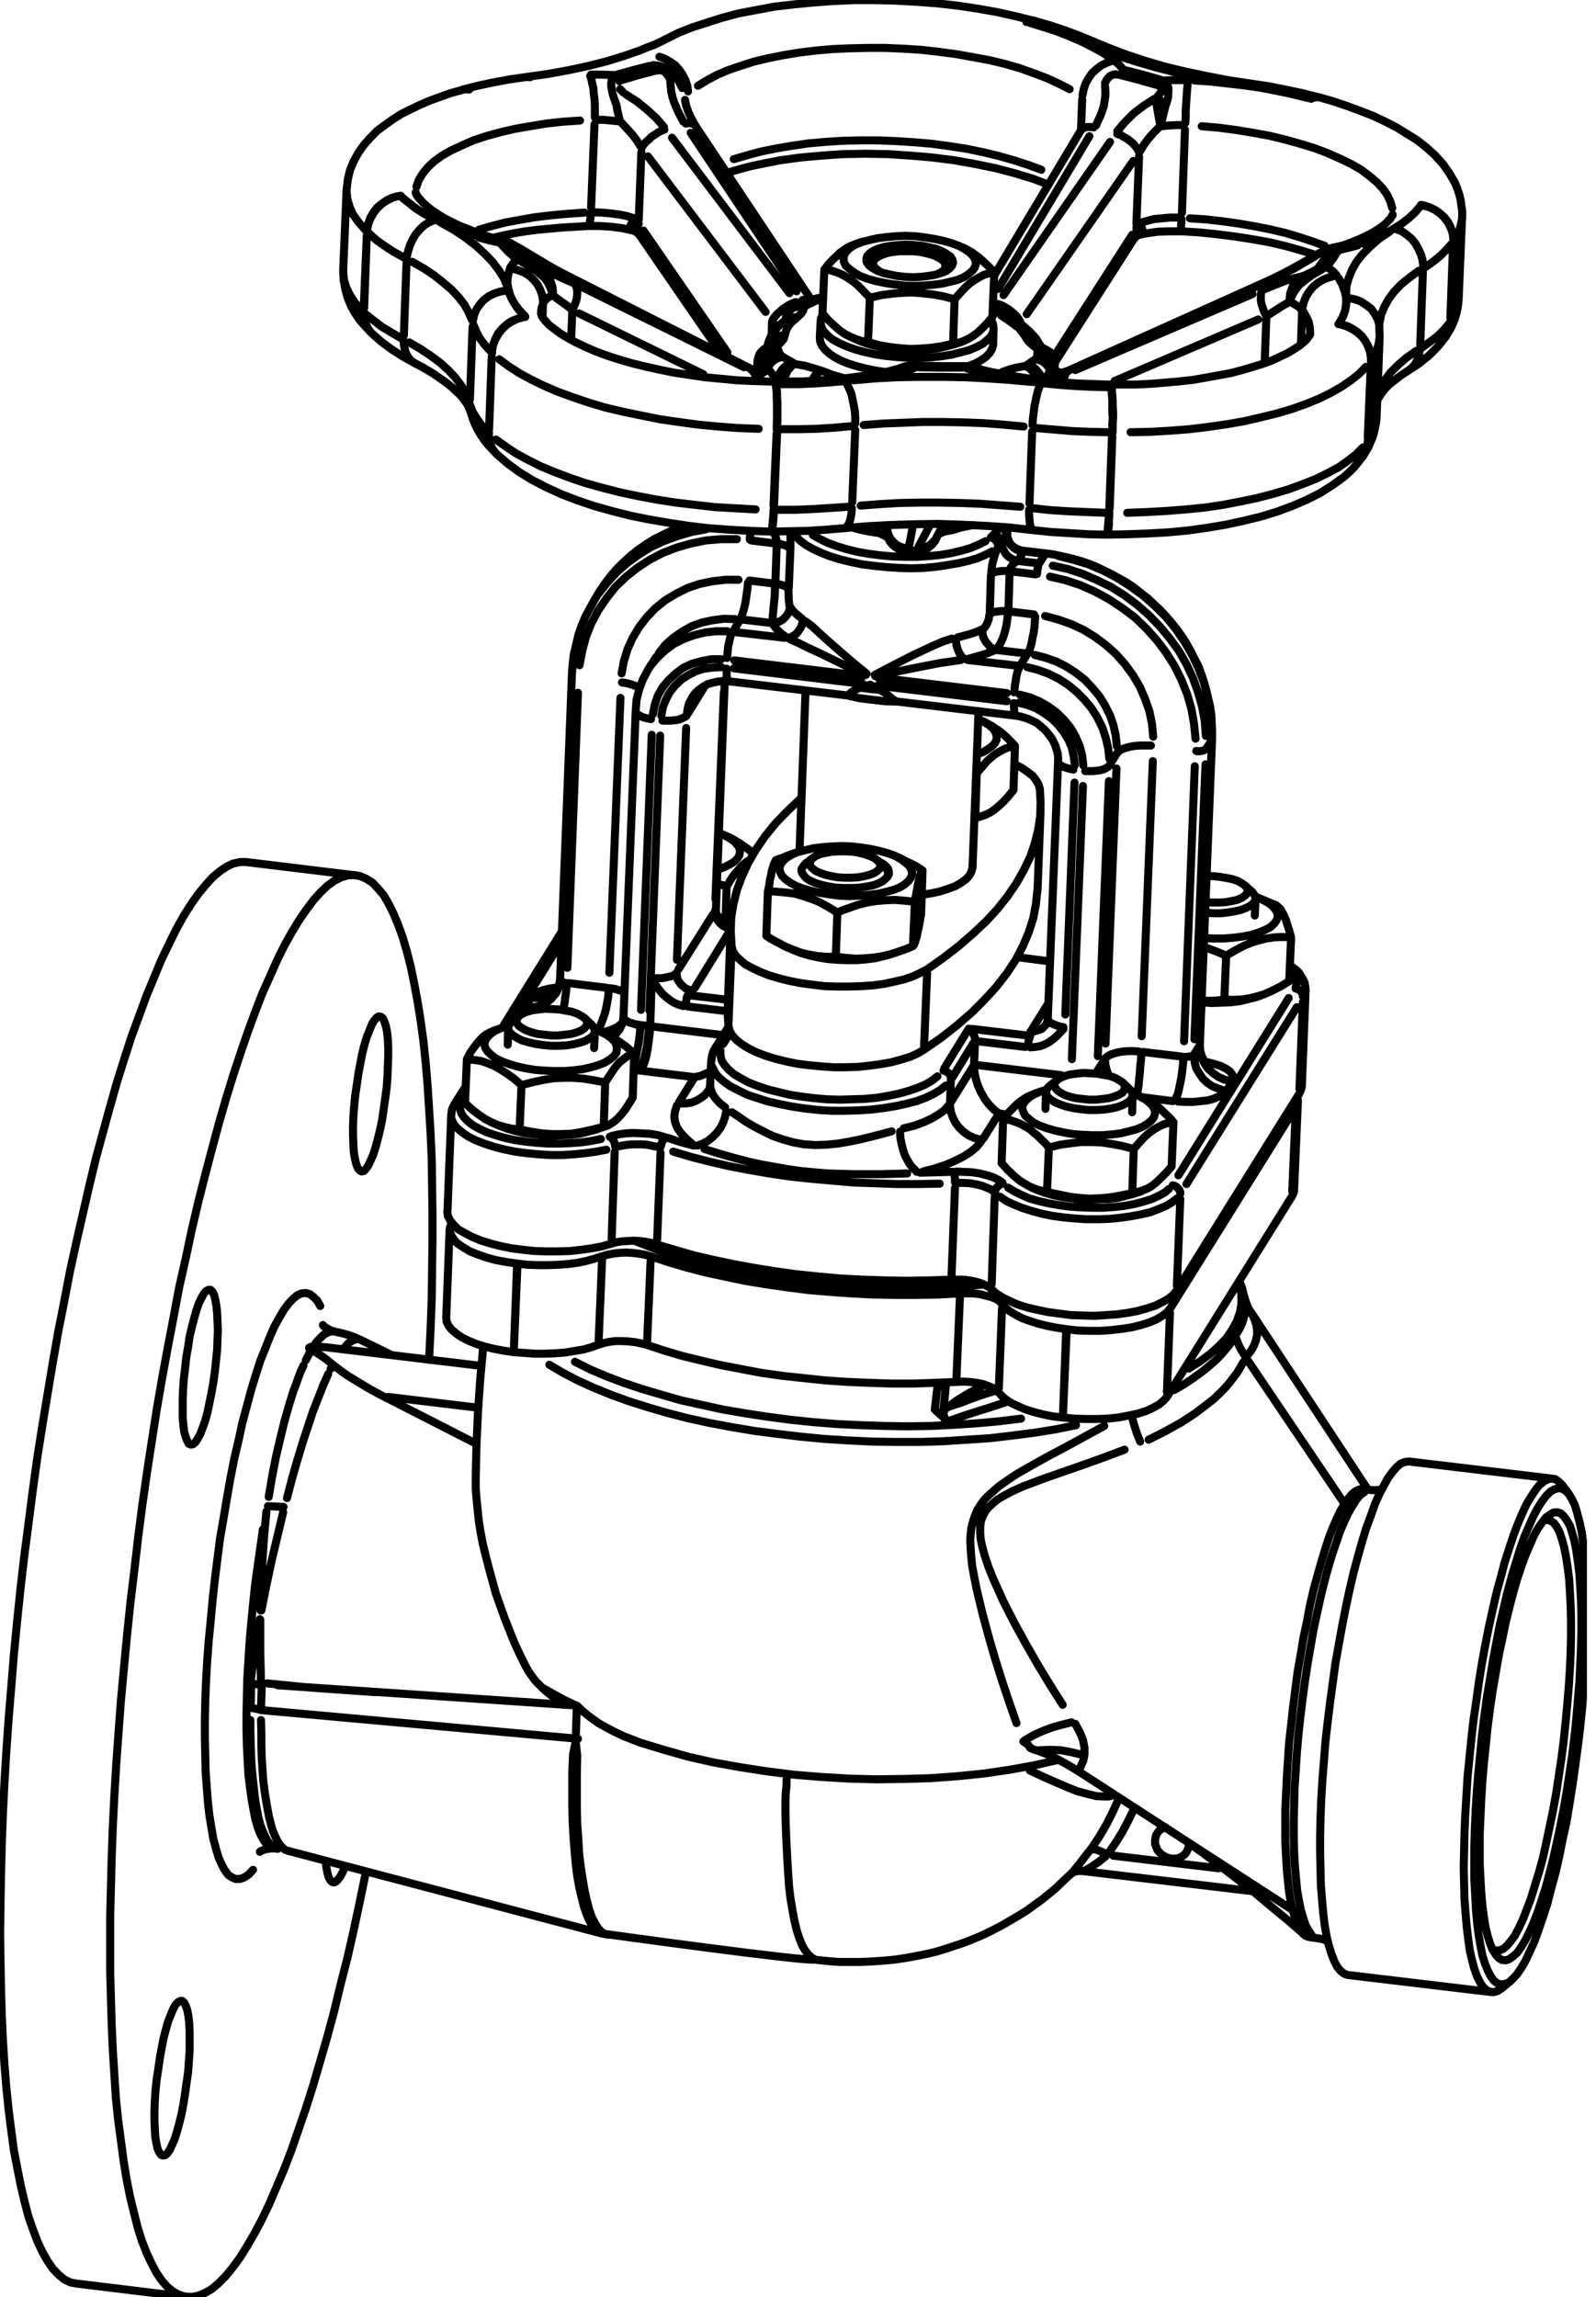 <svg width="139" height="200" viewBox="0 0 139 200" fill="none" xmlns="http://www.w3.org/2000/svg">
<g clip-path="url(#clip0_254_1503)">
<path d="M101.466 159.073L101.005 159.337L100.829 159.545L100.697 159.776L100.631 160.007L100.598 160.27V160.545L100.796 161.072L100.972 161.269L101.169 161.467L101.433 161.632L101.663 161.742L101.96 161.808L102.234 161.84L102.498 161.808L102.762 161.742L102.992 161.599L103.201 161.434L103.365 161.204L103.464 160.973L103.53 160.742V160.468M136.023 129.27L135.727 128.974L135.43 128.776L135.09 128.743L134.761 128.809L134.431 129.007L134.058 129.303L133.695 129.775L133.333 130.335L132.927 131.005L132.564 131.796L132.169 132.729L131.796 133.729L131.433 134.827L131.038 136.057L130.709 137.319L130.335 138.681L130.006 140.12L129.676 141.613L129.369 143.172L129.072 144.776L128.809 146.401L128.578 148.07L128.337 149.728L128.139 151.43L127.81 154.747L127.711 156.416L127.612 158.041L127.546 159.611L127.48 162.598L127.513 164.037L127.546 165.365L127.645 166.628L127.744 167.792L127.875 168.857L128.007 169.824L128.205 170.68L128.414 171.449L128.644 172.086L128.908 172.613L129.171 173.008L129.468 173.283L129.775 173.415L130.105 173.448L130.434 173.349L130.807 173.107M136.66 130.105L136.034 129.27M131.598 172.448L130.796 173.118M129.973 169.725L130.269 169.824H130.566L130.906 169.692L131.236 169.417L131.565 169.022L131.938 168.528L132.268 167.891L132.63 167.122L132.96 166.266L133.333 165.299L133.663 164.201L134.025 163.037L134.365 161.808L134.662 160.468L134.958 159.073L135.255 157.646L135.529 156.152L135.76 154.615L135.991 153.088L136.188 151.529L136.353 149.959L136.496 148.399L136.627 146.873L136.726 145.336L136.792 143.875L136.825 142.448V141.119L136.792 139.812L136.726 138.582L136.66 137.484L136.529 136.463L136.386 135.53L136.221 134.695L136.023 133.992L135.826 133.399L135.595 132.96L135.332 132.598L135.024 132.4L134.728 132.334L134.431 132.4M129.907 173.448L117.366 171.954L117.07 171.844L116.763 171.614L116.466 171.251L116.202 170.746L115.972 170.153L115.73 169.385L115.533 168.561L115.368 167.595L115.236 166.529L115.137 165.332L115.038 164.103L115.006 162.741L114.973 161.302V159.809L115.006 158.283L115.071 156.679L115.17 155.021L115.302 153.352L115.434 151.661L115.631 149.926L115.84 148.235L116.301 144.842L116.598 143.172L116.894 141.547L117.202 139.988L117.531 138.451L117.861 137.023L118.234 135.628L118.596 134.333L118.959 133.136L119.365 132.038L119.727 131.005L120.123 130.105L120.529 129.336L120.891 128.677L121.287 128.139L121.66 127.711L122.022 127.414L122.385 127.283L122.725 127.25L135.222 128.743M55.235 108.022L56.564 108.549L57.925 109.087L59.386 109.548L60.923 109.976L62.516 110.383L64.141 110.745L67.6 111.349L69.368 111.58L71.169 111.777L72.992 111.942L74.825 112.074L76.681 112.14L78.515 112.173L80.349 112.14L82.172 112.074L83.94 111.975L85.697 111.843M112.974 95.514L113.04 95.811L112.974 96.107L112.842 96.415L101.927 113.908L101.63 114.27L101.235 114.567L100.73 114.874L100.104 115.138L99.368 115.368L98.578 115.566L97.71 115.698L96.777 115.807L95.843 115.873H94.844L93.845 115.84L92.889 115.731L92.022 115.599L91.154 115.434L90.386 115.236L89.661 115.006L89.024 114.775L88.431 114.468L87.959 114.171L87.564 113.875L87.267 113.545L87.058 113.304L86.762 113.106L86.367 112.941L85.862 112.81L85.334 112.678L84.763 112.612H83.599L81.744 112.711L79.844 112.744H77.955L76.022 112.711L74.123 112.612L72.234 112.48L70.334 112.315L68.467 112.074L66.644 111.81L64.844 111.514L61.385 110.778L59.759 110.35L58.156 109.878L56.663 109.383L56.201 109.252L55.63 109.153L55.07 109.087L54.499 109.054L53.906 109.087L53.368 109.153L52.874 109.252L52.435 109.383L51.809 109.581L51.106 109.779L50.337 109.943L49.514 110.053L48.646 110.119L47.746 110.152H46.845L45.956 110.119L45.056 110.02L44.089 109.878L43.189 109.713L42.354 109.482L41.596 109.219L40.927 108.955L40.367 108.615L39.861 108.285L39.532 107.923L39.301 107.55L39.17 107.187L39.203 106.825L39.334 106.484M28.353 162.005L28.419 162.565L28.518 163.07L28.617 163.433L28.759 163.696L28.924 163.861L29.089 163.905L29.254 163.828L29.451 163.63L29.649 163.367L29.858 162.972L30.055 162.466M112.546 103.728L112.842 96.81M101.63 121.221L101.894 114.303M92.889 116.104L92.582 123.055L92.846 116.104M86.993 120.859L87.267 113.908M83.303 119.925L83.599 113.007M56.366 116.697L56.663 109.779M44.748 117.729L43.858 117.597L42.991 117.433L42.189 117.235L41.465 117.004L40.795 116.73L40.202 116.433L39.73 116.104L39.334 115.763L39.071 115.434L38.895 115.072L38.862 114.742L39.159 107.022M45.023 110.416L44.759 117.334L45.056 110.416M44.792 117.729H44.759L46.549 117.861H47.449L48.35 117.828L49.206 117.762L50.81 117.498L51.501 117.301L52.138 117.07L52.567 116.938L53.072 116.829L53.599 116.763H54.17L54.763 116.796L55.334 116.862L55.861 116.971L56.366 117.103L57.859 117.597L59.419 118.059L61.088 118.465L62.779 118.86L66.304 119.53L68.171 119.794L71.894 120.189L73.826 120.321L75.726 120.398L77.648 120.463H79.547L81.447 120.398L83.303 120.321L83.874 120.288L84.467 120.321L85.038 120.398L85.565 120.496L86.037 120.661L86.433 120.826L86.762 121.023L86.96 121.221L87.267 121.562L87.662 121.891L88.124 122.187L88.695 122.451L89.353 122.726L90.089 122.956L90.858 123.154L91.681 123.319L92.549 123.417H92.582L93.548 123.516L94.548 123.549H95.514L96.48 123.516L97.403 123.417L98.27 123.253L99.072 123.088L99.808 122.857L100.401 122.583L100.939 122.286L101.334 121.957L101.63 121.627L112.546 104.123L112.678 103.827L112.71 103.53L113.04 95.844M52.138 116.697L52.435 109.746M49.942 151.364L50.008 151.397L50.074 151.463L50.14 151.628M50.14 151.628L50.206 151.463L50.337 151.397M50.14 151.628V151.397L50.239 148.498M52.171 168.253L51.875 167.99L51.578 167.66L51.304 167.188L51.073 166.628L50.843 165.958L50.645 165.168L50.447 164.3L50.272 163.334L50.14 162.269L50.041 161.138L49.942 159.908L49.876 158.612L49.843 157.25V154.318L49.909 152.759L50.14 151.639L50.272 152.858L50.239 154.417V157.415L50.272 158.81L50.37 160.138L50.436 161.368L50.579 162.532L50.744 163.597L50.908 164.564L51.106 165.464L51.304 166.222L51.534 166.892L51.809 167.43L52.072 167.858L52.369 168.188L52.698 168.385C52.698 168.385 70.158 170.812 70.993 170.614L70.697 170.45L70.4 170.186L70.103 169.791L69.84 169.33L69.609 168.737L69.379 168.034L69.181 167.199L69.016 166.299L68.852 165.332L68.72 164.234C68.72 164.234 68.204 157.206 68.489 155.614L68.522 154.516M52.973 168.451L52.435 168.352L25.059 161.138M50.239 148.498L50.272 148.531L50.843 149.069L51.468 149.563L52.171 150.058L52.907 150.464L53.599 150.826L54.302 151.156L55.762 151.727L57.827 152.353L59.957 152.957L62.153 153.451L64.415 153.857L66.743 154.22L69.104 154.516L71.498 154.714L73.892 154.856L76.286 154.922L78.68 154.889L81.041 154.823L83.402 154.648L85.697 154.417L87.926 154.088L90.122 153.692L92.22 153.22M50.239 148.498L24.169 146.73M28.99 118.827L28.485 118.399L27.958 118.026L27.486 117.729L27.255 117.63L27.09 117.564L26.959 117.466L26.926 117.4V117.334L27.057 117.268H27.793L28.386 117.301L41.926 118.926M28.99 118.827L29.923 119.53L30.418 119.859L30.956 120.189L32.12 120.892L33.416 121.594M28.99 118.827L28.792 119.19M33.811 121.627L41.223 122.517M41.498 125.712L33.416 121.583M27.892 113.71L27.628 113.238L27.288 112.908L26.991 112.678L26.629 112.579L26.256 112.612L25.893 112.777L25.531 113.073L25.125 113.512L24.729 114.039L24.334 114.709L23.895 115.5L23.5 116.4L23.104 117.4L22.665 118.498L22.27 119.728L21.874 121.023L21.106 123.89L20.776 125.416L20.403 127.008L20.073 128.677L19.777 130.368L19.48 132.136L19.173 133.893L18.942 135.694L18.712 137.528L18.514 139.318L18.349 141.119L18.174 142.909L18.042 144.677L17.943 146.401L17.877 148.103L17.844 149.728V151.331L17.91 154.285L18.009 155.614L18.108 156.91L18.239 158.074L18.415 159.139L18.58 160.105L18.811 160.973L19.041 161.742L19.305 162.335L19.579 162.84L19.876 163.235L20.205 163.466L20.535 163.597H20.908L21.27 163.466L21.666 163.202L22.039 162.796M22.895 133.169L22.434 136.419L22.204 138.088L22.039 139.713L21.874 141.383L21.732 143.008L21.633 144.611L21.534 146.17L21.501 147.73L21.468 149.201V150.629L21.501 151.99L21.567 153.253L21.633 154.483L21.764 155.581L21.907 156.613L22.072 157.547L22.237 158.381L22.434 159.073L22.665 159.677L22.928 160.171L23.203 160.545L23.5 160.808M28.122 115.368L28.155 115.434L28.221 115.5L28.353 115.566L28.485 115.665L28.694 115.774L28.891 115.873L29.155 115.939L29.748 116.071L30.352 116.236L30.879 116.433L31.417 116.664L34.14 117.993M22.632 161.236L22.698 161.171L22.797 161.138L22.939 161.072L23.137 161.006L23.368 160.973L23.631 160.94H23.895L24.191 160.973M29.089 115.906L28.792 115.939L28.485 116.038L28.155 116.236L27.859 116.532M26.431 118.893L26.19 119.398L25.992 119.925L25.794 120.496L25.564 121.089L25.158 122.385L24.762 123.791L24.4 125.284L24.027 126.876L23.697 128.578L23.401 130.335M26.629 118.432L26.86 117.993L27.057 117.597M27.321 117.202L27.529 116.895L27.76 116.631M24.993 130.434L25.432 128.743L25.893 127.14L26.355 125.614L27.255 122.89L27.727 121.693L28.155 120.595L28.584 119.629M22.764 140.219L23.203 138.022L23.664 135.859L24.169 133.729L24.663 131.664M22.731 146.401L22.665 143.743V141.02M30.055 117.268L30.385 116.906L30.747 116.697L31.055 116.598H31.219L31.351 116.631M29.858 117.466L29.956 117.367M24.696 131.203L24.027 131.17L23.335 131.137M22.731 148.762L22.797 146.796M21.874 148.696L22.676 148.861M21.874 146.664L21.841 148.597M24.861 161.072L24.598 160.874L24.4 160.643L24.169 160.303L23.961 159.875L23.763 159.414L23.598 158.843L23.434 158.217L23.302 157.514L23.17 156.745L23.038 155.922L22.928 155.021L22.863 154.088L22.797 153.088L22.764 152.023V150.925L22.731 149.761M22.731 148.894H22.764L49.942 151.353M21.808 149.761V150.925L21.874 153.088L21.94 154.088L22.039 155.054L22.138 155.955L22.237 156.778L22.368 157.514L22.5 158.217L22.665 158.843L22.863 159.381L23.071 159.842L23.269 160.237L23.5 160.545L23.73 160.775L23.961 160.94M21.808 146.566L22.731 146.697M23.203 131.598L23.005 133.696L22.863 135.859L22.764 138.022L22.698 140.219M22.632 140.976L22.204 143.678L21.841 146.269M23.269 146.566L26.322 146.873L28.485 147.038L32.746 147.334M49.042 148.432L48.547 148.07L48.075 147.664L47.614 147.301L47.383 147.104L46.714 146.434L46.516 146.203L46.187 145.742L46.022 145.5L45.89 145.27L45.747 145.006L45.253 144.007L44.792 143.008L43.957 140.91L43.189 138.758L42.596 136.595L42.321 135.53L42.058 134.464L41.86 133.432L41.695 132.4L41.596 131.401L41.498 130.467L41.432 129.545V128.677L41.498 125.778L41.629 122.923L41.827 120.057L42.091 117.202M47.845 118.827L49.042 119.53L50.304 120.189L51.71 120.826L53.171 121.419L54.73 121.99L56.399 122.517L58.123 123.022L59.924 123.483L61.78 123.89L63.712 124.252L65.678 124.581L67.71 124.845L69.73 125.086L71.795 125.284L73.892 125.416L75.989 125.515L78.054 125.548H80.14L82.205 125.482L84.236 125.35L86.235 125.218L88.189 124.988L90.089 124.746L91.923 124.45L93.713 124.087M47.285 146.972L48.152 147.466L49.075 147.971L50.041 148.432M103.53 119.157L104.529 118.531L105.419 117.861L106.155 117.202L106.825 116.499L107.319 115.763L107.714 115.039L107.989 114.27L108.12 113.545V112.777L108.022 111.975M50.074 118.564L51.403 119.234L52.808 119.826L54.302 120.398L55.894 120.925L57.563 121.419L59.32 121.924L62.977 122.726L64.909 123.055L66.842 123.351L68.841 123.615L70.861 123.824L72.893 123.988L74.957 124.087L77.022 124.153L79.042 124.186L81.107 124.153L83.105 124.054L85.104 123.922L87.025 123.747L88.925 123.516M107.923 111.514L108.186 112.173L108.351 112.875L108.483 113.271L108.614 113.644L108.779 114.006L108.988 114.303L119.134 129.699M96.173 124.153L94.581 125.021L92.955 125.91L91.253 126.811L89.529 127.777L88.662 128.271L87.794 128.842L86.96 129.435L86.169 130.138L85.763 130.533L85.433 130.972L85.137 131.434L84.906 131.972L84.731 132.499L84.599 133.037L84.533 133.597L84.5 134.168L84.566 135.266L84.665 136.32L84.862 137.385L85.071 138.418L85.565 140.482L86.103 142.481L86.663 144.413L87.267 146.335L87.893 148.202L88.53 150.025M89.727 152.188L90.023 152.32L90.353 152.419L91.154 152.726L92.022 153.121L92.922 153.616L93.878 154.187L112.579 166.299M89.123 151.628L89.321 151.76L89.496 151.892L89.628 152.023L89.694 152.155M98.567 123.319L98.775 124.054L99.006 124.779L99.302 125.515M93.318 149.959L92.483 150.167L91.649 150.398L90.858 150.695L90.056 151.057L89.288 151.496M92.549 148.432L91.451 146.697L90.386 144.94L89.353 143.14L88.332 141.284L87.366 139.384L86.498 137.451L86.103 136.463L85.763 135.464L85.499 134.464L85.4 133.926L85.367 133.432V132.927L85.433 132.433L85.598 132.005L85.829 131.565L86.136 131.203L86.498 130.874L86.861 130.566L87.3 130.303L88.157 129.841L89.057 129.435L90.891 128.743L92.714 128.106L94.515 127.48L96.283 126.843L97.941 126.218M94.251 152.792L93.318 152.561L92.384 152.386L91.451 152.353L90.561 152.386M94.449 152.759V152.155L94.317 151.496L94.185 151.156L94.043 150.826L93.647 150.091M93.911 154.121L94.086 153.89L94.218 153.583L94.35 153.286L94.416 152.957M107.582 116.302L107.758 116.796L107.956 117.268L108.219 117.729L108.483 118.168L117.103 130.939M107.418 116.565L107.022 117.169L106.517 117.762L105.99 118.333L105.353 118.893L104.694 119.431L103.926 119.991L103.124 120.529L102.267 121.023M100.038 125.35L101.499 124.614L102.86 123.857L104.09 123.055L105.188 122.22L105.726 121.792L106.188 121.353L106.616 120.925L107.022 120.463L107.385 119.991L107.714 119.563L108.022 119.058L108.285 118.597M97.37 156.745L96.876 157.843L96.349 158.876L95.745 159.908L95.075 160.907M96.349 161.434L96.107 161.302L95.646 161.105L95.448 161.039L95.25 161.006L95.075 161.039L94.943 161.072M96.579 161.302L97.172 160.435L97.743 159.512L98.237 158.579L98.71 157.613M94.317 162.906L94.449 162.873L94.614 162.807L94.844 162.664L95.075 162.532L95.349 162.335L95.646 162.137L96.272 161.643M94.811 161.236L94.35 161.84L93.944 162.368L93.581 162.807L93.45 162.972L93.318 163.103M93.219 163.202L93.285 163.169L93.351 163.103L93.45 163.037L93.614 162.972L93.713 162.939L93.845 162.906H94.284L109.12 164.663M89.694 154.154L90.825 154.681L91.89 155.153L92.889 155.581L93.812 155.955L94.679 156.185L95.481 156.383L96.173 156.416H96.546L96.843 156.35M106.122 162.664L96.942 161.566M109.12 164.663L110.58 165.893L112.074 167.122L113.578 168.418M109.12 164.663L107.615 163.499L106.188 162.4L104.76 161.335L103.365 160.336L101.993 159.447M112.579 166.299L112.776 166.958L112.974 167.562L113.205 167.99L113.468 168.352L113.743 168.561L114.039 168.66L114.775 168.759L115.269 168.857L115.664 169.055M112.579 166.299L112.414 165.563L112.271 164.728L112.172 163.795L112.074 162.807L112.008 161.643L111.942 160.369V157.613L112.008 156.152L112.074 154.725L112.271 151.727L112.447 150.2L112.612 148.663L113.007 145.599L113.271 144.106L113.512 142.645L113.809 141.251L114.072 139.845L114.369 138.549L114.709 137.287L115.038 136.123L115.368 135.024L115.697 133.992L116.038 133.103L116.4 132.268L116.73 131.565L117.103 130.939M117.103 130.939L117.432 130.467L117.762 130.072L118.102 129.808L118.399 129.677L118.695 129.644L119.431 129.742H119.925L120.156 129.71L120.353 129.644M37.369 118.399L37.501 115.698L37.599 113.106L37.665 108.022V105.562L37.599 100.895L37.501 98.677L37.369 96.513L37.237 94.449L37.072 92.483L36.874 90.628L36.633 88.86L36.369 87.201L36.073 85.631L35.776 84.171L35.436 82.842L35.074 81.612L34.678 80.514L34.272 79.548L33.844 78.68L33.416 77.944L32.91 77.351L32.449 76.857L31.911 76.517L31.384 76.286L30.846 76.187L30.286 76.22L29.715 76.385L29.122 76.681L28.518 77.121L27.925 77.681L27.321 78.351L26.695 79.185L26.058 80.108L25.432 81.14L24.762 82.337L24.136 83.6L23.5 85.038L22.83 86.532L22.204 88.157L21.567 89.892L20.941 91.715L20.304 93.647L19.678 95.679L19.074 97.776L18.481 99.972L17.877 102.268L17.284 104.596L16.713 107.022L16.186 109.515L15.615 112.041L15.121 114.665L14.616 117.301L14.121 119.991L13.649 122.726L13.221 125.482L12.793 128.271L12.386 131.104L12.024 133.926L11.695 136.759L11.354 139.582L11.058 142.448L10.794 145.237L10.531 148.07L10.322 150.859L10.124 153.616L9.96 156.35L9.828 159.04L9.729 161.665L9.597 166.826V171.713L9.663 174.073L9.729 176.336L9.828 178.532L9.96 180.629L10.091 182.661L10.289 184.582L10.531 186.383L10.761 188.118L11.025 189.744L11.321 191.237L11.662 192.632L11.991 193.938L12.354 195.102L12.76 196.135L13.188 197.057L13.616 197.859L14.089 198.561L14.55 199.089L15.088 199.528L15.582 199.791L16.12 199.956L16.68 199.989L17.24 199.89L17.811 199.66L18.415 199.319L19.008 198.825L19.645 198.188L20.238 197.463L20.875 196.596L21.501 195.597L22.138 194.498L22.797 193.269L23.434 191.94L24.059 190.479L24.729 188.909L25.366 187.251L25.992 185.45L26.629 183.594L27.255 181.628L27.859 179.564L28.485 177.401L29.089 175.172L29.649 172.844L30.253 170.483L30.813 168.023L31.351 165.497L31.878 162.939M16.241 199.989L6.665 198.825L6.138 198.726L5.6 198.463L5.106 198.056L4.601 197.529L4.14 196.859L3.711 196.102L3.272 195.168L2.877 194.136L2.482 193.005L2.141 191.709L1.812 190.304L1.515 188.81L1.208 187.218L0.977 185.483L0.746 183.66L0.549 181.727L0.384 179.696L0.252 177.598L0.153 175.402L0.088 173.107L0.044 170.746L0.011 168.319L0.044 165.827L0.088 163.268L0.153 160.643L0.252 157.975L0.384 155.285L0.549 152.528L0.746 149.728L0.977 146.939L1.208 144.073L1.482 141.251L1.779 138.385L2.108 135.53L2.482 132.663L2.844 129.841L3.239 126.975L3.678 124.186L4.14 121.386L4.601 118.63L5.073 115.939L5.6 113.271L6.105 110.646L6.665 108.088L7.796 103.157L8.367 100.796L8.993 98.501L9.597 96.305L10.19 94.218L10.827 92.187L11.453 90.254L12.76 86.696L14.056 83.567L14.714 82.205L15.351 80.909L15.977 79.778L16.647 78.713L17.284 77.812L17.91 77.055L18.514 76.385L19.14 75.858L19.744 75.452L20.304 75.188L20.908 75.056H21.435L31.011 76.22M118.827 129.907L118.465 130.171L118.135 130.566L117.795 131.104L117.432 131.73L117.07 132.499L116.697 133.366L116.005 135.398L115.664 136.529L115.335 137.759L115.006 139.087L114.709 140.449L114.402 141.877L114.138 143.381L113.874 144.907L113.644 146.434L113.435 148.004L113.238 149.596L113.073 151.156L112.941 152.726L112.842 154.252L112.743 155.746L112.678 158.645V159.974L112.71 161.269L112.776 162.466L112.875 163.564L112.974 164.597L113.139 165.53L113.303 166.332L113.512 167.024L113.71 167.628L113.973 168.089L114.204 168.418M82.37 120.793L81.645 120.727L81.414 122.726L82.106 123.351L82.468 123.78M82.37 120.793L82.172 122.649M82.37 120.793L82.172 122.693M81.908 120.727L82.007 120.398M85.796 120.562L84.939 120.99L84.105 121.452L83.303 121.957L82.501 122.55L82.172 122.824V122.66V122.693M82.743 123.681L83.973 123.253L85.203 122.857L86.4 122.484L87.597 122.089M82.172 122.693V122.956L82.205 123.253L82.304 123.516L82.468 123.791M86.597 121.122L85.631 121.419L84.665 121.759L83.709 122.122L82.71 122.451M107.648 116.203L107.989 115.632L108.219 115.105L108.384 114.534L108.45 113.974M108.384 112.908L108.45 113.337V113.809M108.647 117.993L108.988 117.564L109.218 117.136L109.383 116.697L109.482 116.236V115.807L109.416 115.368L109.284 114.94L109.087 114.501M93.252 163.169L92.582 163.795L91.956 164.399L91.319 164.926L90.693 165.431L90.089 165.86L89.496 166.299L88.925 166.661L88.365 166.991L87.333 167.595L86.334 168.122L85.4 168.561L84.533 168.923L83.742 169.22L82.205 169.725L81.546 169.923L80.876 170.087L80.25 170.219L79.042 170.45L77.955 170.614L76.923 170.713L75.924 170.779L74.957 170.823H73.058L72.124 170.746L71.169 170.647M60.517 86.004L63.449 81.239M59.924 86.63L60.155 86.466L60.319 86.268M89.76 89.793L89.694 89.991L89.727 90.188M91.253 87.432L89.859 89.661M56.794 85.137V85.203L56.761 85.302M58.925 84.797L58.958 85.038L59.023 85.302L59.155 85.499L59.32 85.73L59.518 85.895L59.726 86.07L59.99 86.169L60.221 86.235M56.926 85.17H57.662L57.991 85.104L58.288 85.038L58.562 84.972L58.76 84.873L58.892 84.731M62.285 79.416L62.318 79.679L62.417 79.943L62.548 80.206L62.746 80.415L62.977 80.613L63.251 80.745L63.515 80.843M62.285 79.284L62.351 79.152M62.351 79.152V79.449L62.516 79.778L62.548 79.811L62.812 80.009L63.087 80.174M62.351 79.152L63.12 59.298M62.12 79.581L59.089 84.401M89.859 89.793H90.089L90.55 89.661L90.759 89.562L90.924 89.387L91.088 89.222M91.253 88.728L91.319 88.86L91.418 88.991L91.55 89.09L91.791 89.189L92.022 89.288L92.285 89.365L92.615 89.431M91.121 89.156L91.22 88.958L91.253 88.695L92.154 66.271V65.942L92.121 65.612L92.022 65.283L91.923 64.943L91.791 64.646L91.616 64.317L91.385 64.009L91.154 63.713L90.891 63.449L90.583 63.186L90.287 62.944L89.957 62.779L89.595 62.615L89.222 62.483L88.859 62.384L88.497 62.318M63.01 90.858L63.57 89.958M63.218 87.026L60.089 86.663M62.746 91.484V91.89L62.845 92.319L63.087 92.714L63.449 93.12L63.91 93.516L64.514 93.878L65.206 94.251L65.975 94.548L66.842 94.844L67.775 95.075L68.764 95.317L69.829 95.481L70.894 95.613L71.992 95.712L73.123 95.745L75.287 95.679L76.352 95.58L77.351 95.415L78.284 95.218L79.152 94.976L79.91 94.713L80.612 94.416L81.172 94.087L81.645 93.713M89.463 90.155L84.643 89.584M84.269 89.727L82.238 93.022M62.614 79.844L63.087 80.174M63.087 80.174L63.35 80.316L63.581 80.415M63.087 80.174L63.383 80.283L63.647 80.382M88.629 83.336H88.596L91.451 83.709M85.137 90.66L89.288 91.155M89.694 90.221V90.287L89.628 90.485L89.595 90.595L89.562 90.726V90.858L89.529 90.99V91.122M84.939 90.628L84.906 90.485V90.353L84.862 90.221L84.665 89.826L84.467 89.628L84.368 89.562M89.727 91.188L90.155 91.155L90.583 91.089L91.023 90.924L91.385 90.726L91.715 90.485L92.055 90.188L92.615 89.595M62.944 90.924H62.713L62.581 90.957L62.483 91.023L62.318 91.188M82.809 93.911V93.812L82.776 93.68L82.71 93.582L82.644 93.45L82.545 93.384L82.402 93.285L82.304 93.252L82.172 93.219M62.054 92.923L62.252 93.351L62.581 93.779L63.054 94.186L63.614 94.581L64.317 94.943L65.074 95.317L65.975 95.613L66.908 95.909L67.94 96.14L69.005 96.349L70.103 96.513L71.267 96.645L72.431 96.711H73.563L74.727 96.678L75.858 96.612L76.923 96.481L77.955 96.316L78.91 96.107L79.811 95.877L80.612 95.58L81.304 95.251L81.875 94.91L82.37 94.515M82.941 93.812L84.796 90.792M56.893 85.466L57.398 86.169L57.662 86.499L57.991 86.795L58.321 87.059L58.694 87.3L59.089 87.465L59.518 87.597M59.891 86.663L59.858 86.729L59.792 86.927V87.026L59.759 87.168L59.726 87.3V87.564M59.891 87.63L63.185 88.025M63.449 89.387L62.318 91.221L62.153 91.484L62.054 91.759L61.989 92.055L61.956 92.319M82.743 95.975L82.809 94.076M61.944 92.319L61.846 94.449L61.813 94.713L61.78 94.811L61.747 94.877M56.761 85.291L56.63 89.354L56.597 89.859L56.531 90.386L56.465 90.891L56.399 91.385L56.3 91.89L56.19 92.319L56.059 92.681L55.96 92.989L55.828 93.219H55.729M84.928 90.617L84.829 92.714L84.862 93.285L84.972 93.878L85.17 94.515L85.433 95.108L85.763 95.679L86.136 96.173L86.564 96.612L86.993 96.942M84.731 92.89L82.831 95.921M61.846 94.548L61.923 94.91L62.087 95.317L62.351 95.679L62.68 96.041L63.153 96.415M77.648 98.501L76.78 98.743L75.858 98.973L74.924 99.204L73.958 99.401L72.992 99.566L71.992 99.665L70.993 99.698L70.038 99.632L69.104 99.467L68.171 99.204L67.303 98.907L66.48 98.501L65.711 98.106L64.975 97.677L64.349 97.238L63.745 96.843M78.713 98.237L79.646 98.007L80.448 97.71L81.172 97.37L81.776 97.008L82.271 96.645L82.644 96.206M62.68 90.09L56.926 89.387M54.335 86.334L53.972 86.235L53.566 86.103L53.105 86.037M52.105 89.595L52.303 89.255L52.468 88.827L52.633 88.365L52.775 87.86L52.874 87.333L52.973 86.762L53.006 86.235M52.501 89.859L52.973 89.76L53.401 89.595L53.797 89.398L54.137 89.123M46.351 86.894H46.845L47.318 86.795L47.746 86.663L48.185 86.433L48.515 86.169M48.482 85.972L47.878 86.07L47.318 86.202L46.878 86.367L46.516 86.564L46.285 86.795M45.89 87.696H46.384L46.845 87.63L47.285 87.465L47.68 87.234L48.009 86.96L48.317 86.597M46.219 86.927L45.747 87.63M49.075 87.827L49.173 87.3L49.239 86.762L49.316 86.235L49.349 85.697M48.778 85.302V85.368L48.877 85.466L49.173 85.565L49.316 85.598M48.778 85.302L49.81 58.694L49.876 57.827L49.975 56.959L50.173 56.136L50.37 55.301L50.645 54.499L50.974 53.698L51.37 52.973L51.776 52.237L52.27 51.403L52.973 50.447L53.698 49.547L54.565 48.712L55.466 47.944L56.465 47.252L57.497 46.681L58.595 46.154L59.726 45.748M48.778 85.302L48.646 85.961L48.547 86.235L48.416 86.499M45.714 87.696L45.648 87.926V88.157M52.841 86.004L49.547 85.598M53.368 90.254L53.665 89.991L53.939 89.661M55.268 92.516L55.367 92.088L55.466 91.583L55.565 91.089L55.663 90.529L55.729 89.958L55.762 89.431M54.302 88.563L54.335 88.662L54.433 88.794L54.598 88.892L54.796 89.024L55.07 89.09L55.334 89.189L55.63 89.222M55.762 93.12L55.894 92.857L55.993 92.516L56.124 92.088L56.234 91.616L56.333 91.122L56.399 90.628L56.465 90.09L56.498 89.562M56.498 89.321L56.597 89.354M55.202 93.153L55.696 93.219M56.465 89.321L55.795 89.255M58.958 96.239L58.793 96.744L58.727 97.205L58.793 97.71L58.991 98.205L59.32 98.677L59.759 99.138L60.286 99.599M56.059 93.252L60.253 93.757M60.418 93.911L59.155 95.942M96.239 92.286L96.272 92.714L96.382 93.153L96.546 93.614M99.039 95.251L99.105 94.877L99.171 94.449L99.204 93.988L99.269 93.45L99.302 92.89L99.368 92.319L99.401 91.759M99.204 91.55L98.742 91.517H98.27L97.809 91.55L97.403 91.616L97.04 91.715L96.711 91.825L96.48 91.956L96.272 92.121M104.497 91.221L104.562 91.715L104.694 92.22L104.958 92.681L105.254 93.087L105.661 93.45L106.089 93.746L106.583 93.977L107.088 94.12M107.352 94.087L107.418 93.812L107.319 93.549L107.121 93.285L106.792 93.054L106.319 92.813L105.792 92.648L105.188 92.483M104.497 91.023V90.957M104.497 90.957L104.529 91.484L104.661 91.923L104.826 92.286L105.024 92.549L105.254 92.78L105.32 92.857H105.353M104.497 90.957L105.562 64.35M103.991 92.055L104.057 92.549L104.189 93.022L104.464 93.483L104.76 93.911L105.155 94.284L105.595 94.581L106.089 94.778L106.583 94.943M104.464 91.056L104.002 91.792M106.857 94.943L107.286 94.207M102.333 95.778L102.465 95.514L102.597 95.185L102.696 94.746L102.794 94.284L102.893 93.779L102.959 93.285L103.025 92.747L103.058 92.22M102.597 95.909L103.267 95.942H103.926L104.562 95.877L105.155 95.811L105.661 95.679L106.122 95.481L106.484 95.317L106.726 95.075M103.124 92.022H103.398L103.53 91.989H103.662L103.761 91.956L103.827 91.923L103.926 91.89L103.958 91.858M95.547 93.483V93.285L95.481 93.384L95.382 93.45M95.547 93.483L96.107 93.582L96.645 93.68L97.106 93.845L97.48 94.054L97.776 94.251L97.941 94.482L97.974 94.713L97.908 94.91L97.743 95.152L97.436 95.317L97.04 95.481L96.579 95.613L96.041 95.679L95.448 95.745H94.844L94.251 95.679L93.68 95.613L93.153 95.481L92.681 95.317L92.318 95.108L92.055 94.91L91.89 94.68L91.824 94.449L91.89 94.251L92.088 94.021M95.547 93.483L94.943 93.45L94.35 93.417L93.746 93.483L93.219 93.549L92.747 93.68L92.351 93.845L92.088 94.021M96.206 92.253L95.58 93.219M102.893 91.989L99.566 91.594M99.599 95.547L102.158 95.877M92.417 93.614L85.236 92.747M87.025 96.942L87.651 97.041M82.743 96.316L82.809 96.81L82.974 97.271L83.204 97.743L83.534 98.172L83.907 98.534L84.335 98.841L84.829 99.072L85.334 99.204M85.631 99.138L86.927 97.073M78.383 98.534L78.416 99.072L78.515 99.566L78.647 100.104L78.812 100.598L79.042 101.038L79.284 101.433L79.58 101.762L79.844 102.026M80.415 101.993L81.414 101.73L82.337 101.433L83.171 101.071L83.907 100.697L84.533 100.302L85.038 99.874L85.433 99.401M60.748 99.742L61.22 99.566L61.648 99.336L62.054 99.006L62.417 98.644L62.746 98.205L62.977 97.743L63.153 97.238L63.251 96.744M61.352 100.038L62.285 100.335L63.284 100.631L64.284 100.906L65.305 101.169L66.37 101.4L67.501 101.598L68.599 101.795L69.763 101.96L70.927 102.07L72.091 102.169L74.419 102.235H76.714L79.009 102.169M59.221 96.074H59.726L60.188 96.008L60.616 95.844L61.022 95.613L61.385 95.35L61.648 95.009M60.484 93.779L60.989 93.68L61.912 93.285M48.284 86.301L48.35 86.268L48.482 86.169L48.613 86.037M53.972 89.595L54.071 89.387L54.203 89.123L54.269 88.827L54.302 88.497L55.367 61.89L55.433 60.956L55.663 60.023L55.993 59.156L56.432 58.321L57.135 57.223M58.958 83.567L59.759 63.383M57.695 62.746H58.354L58.694 62.713L58.991 62.681L59.254 62.615L59.452 62.516L59.66 62.417L59.792 62.318M92.78 88.332L93.581 68.138M63.043 60.287L62.307 78.285M57.497 64.042L56.564 87.992M92.154 66.337L92.187 66.436L92.285 66.579L92.45 66.678L92.648 66.776L92.922 66.875L93.186 66.941L93.482 67.007M76.451 58.991L87.695 60.352M88.596 57.959L84.269 57.465M88.793 58.057L88.728 58.222L88.629 58.42L88.563 58.694L88.497 58.991L88.464 59.287L88.398 59.628L88.332 60.287M75.155 59.551L63.91 58.189M63.284 58.222V58.793L63.317 58.991L63.35 59.156L63.416 59.254L63.449 59.32M55.828 87.926L56.761 63.976M55.367 61.956L55.4 62.055L55.499 62.186L55.663 62.285L55.861 62.384L56.092 62.483L56.399 62.549L56.696 62.615M63.778 55.071L63.68 55.235L63.614 55.433L63.548 55.697L63.482 55.993L63.416 56.3L63.317 57.289M63.35 54.961H62.351L61.385 55.071L60.451 55.301L59.551 55.631L58.694 56.059L57.925 56.63L57.256 57.256L56.663 57.959M62.812 57.399H61.944L61.088 57.563L60.253 57.794L59.485 58.156L58.826 58.661L58.222 59.221L57.695 59.858L57.288 60.583L57.025 61.352L56.86 62.186M63.943 57.497L75.188 58.859M68.336 55.532L64.042 55.038M94.515 67.139H95.152L95.481 67.106L95.778 67.073L96.041 67.007L96.272 66.908L96.447 66.809L96.579 66.711M96.612 66.041L96.513 65.14L96.305 64.251L96.008 63.35L95.58 62.483L95.075 61.681L94.449 60.923L93.779 60.254L93.021 59.628L92.187 59.09L91.319 58.661L90.386 58.321L89.463 58.09M94.35 66.645L94.251 65.81L94.043 64.976L93.68 64.141L93.252 63.383L92.681 62.681L92.055 62.055L91.319 61.517L90.517 61.055L89.694 60.715L88.826 60.484M94.317 68.435L93.351 92.22M95.613 91.956L96.579 68.006M62.845 58.09L62.087 58.123L61.319 58.222L60.583 58.453L59.924 58.793L59.32 59.188L58.793 59.694L58.321 60.287L57.991 60.923L57.728 61.582L57.596 62.318M87.695 61.055L76.418 59.694M93.614 66.612L93.515 65.876L93.351 65.107L93.054 64.415L92.648 63.746L92.154 63.12L91.583 62.549L90.924 62.087L90.254 61.681L89.496 61.385L88.728 61.187M60.253 60.792L60.023 61.22L59.891 61.681L59.825 62.186M88.299 61.22V61.517L88.332 61.747V61.989L88.365 62.153L88.431 62.252L88.497 62.318M88.497 62.318L78.186 61.088M73.793 60.55L63.482 59.32L62.977 59.287L62.483 59.353L62.021 59.452L61.582 59.584L61.187 59.825L60.824 60.089L60.517 60.385L60.286 60.715M73.793 60.55H73.859L74.123 60.287L74.287 60.188L74.485 60.056L74.727 59.957L74.957 59.858L75.792 59.617L76.615 60.056L77.121 60.352L77.516 60.682L77.713 60.858L77.878 60.956L78.021 61.055L78.186 61.088M73.793 60.55L74.858 60.792L77.055 61.055L78.186 61.088M44.726 88.695L48.679 82.337M40.268 95.778L40.498 95.415M40.092 96.173L40.059 96.546L40.169 96.909L40.4 97.271L40.729 97.612L41.19 97.974L41.728 98.27L42.387 98.578L43.156 98.841L43.957 99.072L44.858 99.27L45.78 99.401L46.747 99.5L47.713 99.566H48.712L49.679 99.533L50.612 99.467L51.501 99.336L52.336 99.171M57.794 98.973L57.19 98.808L56.531 98.71L55.861 98.677L55.169 98.644L54.499 98.677L53.84 98.776L53.269 98.907M58.156 99.072L59.254 99.434L60.418 99.742M57.991 99.039L57.892 99.105L57.827 99.171L57.695 99.369L57.629 99.5L57.596 99.632L57.563 99.775L57.53 99.874M58.628 100.269L60.188 100.73L61.78 101.137L63.482 101.532L65.206 101.861L66.974 102.169L68.764 102.432L70.598 102.63L72.465 102.795L74.353 102.959L78.12 103.091H79.976L81.842 103.058M83.171 102.926V102.564L83.138 102.432V102.301L83.072 102.103L83.039 102.026M80.14 102.103L81.513 102.07L82.875 102.026M87.3 102.959L86.96 102.729L86.498 102.498L85.96 102.333L85.334 102.169L84.698 102.07L83.303 102.004M87.794 103.399L88.332 103.728L88.925 104.025L89.628 104.332L90.419 104.563L91.286 104.76L92.187 104.925L93.153 105.057L94.119 105.123L95.108 105.156H96.074L97.04 105.09L97.941 104.991L98.808 104.826L99.566 104.629L100.302 104.398L100.895 104.123L101.4 103.86L101.795 103.53M112.238 86.894L102.63 102.333M112.842 85.972L112.941 85.631L112.974 85.302L112.875 84.972L112.71 84.665L112.447 84.335M113.468 86.762V86.663L113.435 86.532L113.369 86.433L113.303 86.301L113.205 86.235L113.073 86.136L112.974 86.103L112.842 86.07M113.512 86.795L113.644 86.499L113.71 86.235M40.235 95.811H39.993L39.861 95.844L39.763 95.909L39.697 95.975L39.631 96.074M53.566 99.808V99.698L53.5 99.434L53.434 99.303L53.302 99.105L53.105 98.973M39.334 97.447L39.499 97.842L39.795 98.205L40.235 98.578L40.762 98.94L41.399 99.27L42.157 99.566L42.991 99.841L43.892 100.071L44.858 100.269L45.846 100.401L46.878 100.5L47.944 100.566H48.976L50.008 100.5L51.007 100.401L51.941 100.269L52.808 100.104M57.365 99.874L56.86 99.775L56.333 99.665L55.795 99.632H55.235L54.697 99.665L54.203 99.742L53.731 99.841M87.333 103.058L87.234 103.091L87.091 103.135L86.993 103.234L86.894 103.3L86.795 103.399L86.729 103.53L86.696 103.629L86.663 103.761M86.564 103.761L86.301 103.563L85.927 103.399L85.499 103.234L85.038 103.124L84.5 103.025L83.94 102.992H83.402M102.794 103.926V103.794L102.729 103.662L102.696 103.563L102.498 103.366L102.399 103.3L102.267 103.234L102.136 103.201M87.091 104.189L87.629 104.563L88.255 104.859L88.991 105.156L89.793 105.419L90.693 105.661L91.616 105.858L92.582 105.99L93.614 106.089L94.614 106.155H95.646L96.645 106.122L97.611 106.023L98.534 105.891L99.401 105.727L100.236 105.529L100.939 105.254L101.565 104.991L102.059 104.694L102.498 104.354M103.333 103.091L112.941 87.696M112.337 84.039L112.908 84.467L113.139 84.698L113.303 84.972L113.468 85.236L113.611 85.532L113.677 85.862L113.71 86.202L113.38 94.581M48.91 81.14L43.727 89.496M40.564 94.581L39.598 96.107L39.367 96.579L39.334 96.81L39.301 97.073L38.972 105.452M87.728 46.352V46.253L87.695 46.121L87.564 45.923M87.728 46.385V46.319M87.728 46.385L87.695 46.582M87.728 46.385V46.417M87.662 46.549L87.629 46.417L87.597 46.319L87.498 46.187L87.399 46.088L87.3 46.022L87.168 45.956L86.993 45.923M86.96 45.857V45.923M87.234 47.252L87.201 47.12L87.157 46.988L87.058 46.879L86.993 46.747L86.597 46.549M87.267 47.285L87.498 46.944L87.662 46.648M86.597 46.516L86.795 46.253L86.927 45.956M86.96 47.581L86.894 47.318L86.828 47.219L86.762 47.087L86.663 46.988L86.564 46.912L86.466 46.846L86.334 46.813M86.531 46.549L86.301 46.78M86.96 47.614L87.223 47.318M70.795 46.582L71.366 46.912L72.058 47.252L72.86 47.548L73.727 47.812L74.661 48.043L75.649 48.218L76.681 48.35L77.746 48.449L78.812 48.482H79.877L80.909 48.416L81.908 48.317L82.875 48.152L83.742 47.944L84.533 47.713L85.236 47.417L85.829 47.12M69.335 46.714L69.697 47.087L70.235 47.483L70.828 47.812L71.531 48.141L72.333 48.449L73.189 48.712L74.156 48.943L75.122 49.141L76.187 49.273L77.252 49.382L78.317 49.448L79.383 49.481L80.448 49.448L81.513 49.349L82.468 49.207L83.435 49.042L84.302 48.844L85.104 48.614L85.796 48.317L86.4 48.01M87.728 45.923V46.417M67.743 46.286H67.27M67.402 46.319L67.435 46.483L67.534 46.714L67.633 46.988L67.666 47.252M68.808 47.812L68.731 47.713L68.632 47.614L68.467 47.516L68.27 47.45L67.743 47.318M68.698 51.172L68.83 48.01M87.728 46.417V46.648L87.761 46.813L87.794 46.912L87.86 47.087L87.959 47.285L88.058 47.417L88.189 47.548L88.365 47.68L88.563 47.779L88.793 47.878L89.057 47.944M68.841 47.779V46.352M68.764 52.776L68.731 52.534L68.698 52.237L68.665 51.436M68.841 52.874L69.071 53.204L69.434 53.533L69.862 53.874M75.484 58.661L73.991 57.431L72.563 56.191L71.894 55.598L71.267 55.027L70.697 54.499L70.169 54.104M82.908 55.598L82.106 55.861L81.238 56.235L79.547 57.025L77.845 57.893L76.187 58.76M83.402 55.499L84.138 55.301L84.829 55.103L85.466 54.829M86.169 53.533L86.103 53.94L85.96 54.302L85.796 54.598L85.598 54.763M86.301 50.107L86.202 53.27M86.894 47.713L86.696 48.152L86.531 48.679L86.4 49.24L86.334 49.811M68.665 55.565L68.907 55.466L69.137 55.334L69.335 55.202L69.5 54.994L69.664 54.763L69.796 54.532L69.862 54.302L69.928 54.038M68.874 55.697L69.566 55.993L70.301 56.366L71.092 56.729L71.926 57.124L73.629 57.959L75.418 58.76M67.369 54.269L67.633 54.203L67.907 54.104L68.138 53.972L68.336 53.797L68.5 53.599L68.632 53.401L68.731 53.171L68.797 52.907M67.303 54.335L67.6 54.73L68.006 55.136L68.5 55.499M68.665 51.304L68.599 51.205L68.5 51.106L68.336 51.008L67.874 50.876L67.6 50.843M67.501 51.008L67.468 51.974L67.369 52.907L67.336 53.303L67.303 53.665V53.94L67.27 54.17M67.644 47.483L67.534 50.645M87.695 46.714L87.761 46.977L87.86 47.219L88.025 47.45L88.222 47.647L88.464 47.812L88.728 47.944L88.991 48.01M89.123 48.01L89.057 47.944M89.057 47.944L91.088 48.185M87.267 47.417L87.3 47.68L87.432 47.944L87.564 48.185L87.761 48.416L87.992 48.581L88.222 48.712L88.497 48.811M88.662 48.778L88.925 48.416L89.09 48.043M87.86 49.712H87.3L87.025 49.745L86.762 49.778L86.367 49.909M87.959 49.679L88.025 49.415L88.189 49.174L88.398 48.976L88.596 48.844M87.728 53.237L87.432 53.204H87.168L86.894 53.237L86.63 53.27L86.4 53.336L86.235 53.401M87.827 53.072L87.926 49.909M85.565 54.895V55.169L85.631 55.433L85.73 55.663L85.862 55.894L86.037 56.092L86.202 56.3L86.4 56.432L86.597 56.531M86.762 56.498L86.96 56.3L87.124 56.026L87.3 55.663L87.432 55.301L87.564 54.829L87.662 54.401L87.794 53.434M83.27 55.631V55.894L83.303 56.169L83.369 56.399L83.468 56.663L83.566 56.893L83.709 57.091L83.841 57.256L83.973 57.366M84.203 57.399L85.071 57.157L85.862 56.926L86.597 56.63M76.22 58.859L80.008 58.09L81.875 57.728L82.809 57.596L83.665 57.465M89.222 48.01L90.924 48.218M91.088 48.185L91.824 48.284L92.549 48.449L93.285 48.614L94.02 48.811L94.712 49.042L95.415 49.316L96.107 49.646L96.777 49.975L97.436 50.338L98.106 50.711L98.742 51.139L99.335 51.611L99.939 52.073L100.466 52.567L101.037 53.105L101.532 53.632L102.026 54.203L102.498 54.796L102.926 55.4L103.333 56.026L103.695 56.696L104.365 57.992L104.628 58.694L104.859 59.386L105.057 60.089L105.221 60.792L105.386 61.484L105.496 62.219L105.562 63.614V64.35M91.088 48.185L91.023 48.251M88.058 49.745L90.188 50.008M90.419 49.042L88.684 48.844M90.485 49.075L90.419 49.207V49.316L90.353 49.58V49.712L90.32 49.843V49.975M104.057 66.711L103.124 90.66M104.123 64.317L103.991 63.021L103.761 61.714L103.398 60.451L102.893 59.188L102.3 57.992L101.565 56.828L100.763 55.762L99.841 54.73L98.841 53.764L97.743 52.94L96.579 52.172L95.349 51.502L94.086 50.942L92.78 50.513L91.451 50.206M65.415 47.054L67.534 47.318M64.174 46.944H62.812L61.483 47.054L60.188 47.318L58.925 47.68L57.728 48.141L56.564 48.745L55.499 49.448L54.499 50.239L53.599 51.106L52.808 52.106L52.105 53.138L51.501 54.269L51.04 55.433L50.711 56.663L50.469 57.926M49.415 84.269L50.337 60.32M65.415 46.253L65.382 46.385L65.338 46.483V46.615L65.305 46.747V46.977M61.483 46.088L60.221 46.319L58.991 46.681L57.794 47.12L56.663 47.647L55.597 48.317L54.598 49.042L53.698 49.843L52.874 50.744L52.105 51.71M104.189 65.382L104.321 65.415H104.464L104.595 65.382H104.694L104.793 65.349L104.892 65.305L104.958 65.272L105.024 65.206M105.024 64.075L104.925 62.779L104.694 61.517L104.332 60.254L103.893 59.024L103.333 57.827L102.663 56.663L101.861 55.565L101.005 54.532L100.071 53.566L99.039 52.666L97.941 51.842L96.777 51.106L95.547 50.513L94.317 49.975L93.021 49.547L91.692 49.251M104.024 90.485L104.991 66.546M59.32 45.923L58.156 46.385L57.025 46.912L55.993 47.581L54.993 48.317L54.104 49.141L53.269 50.041L52.534 51.008M105.529 64.383L105.562 64.35M105.529 63.285L105.419 61.989L105.188 60.726L104.859 59.452L104.398 58.222L103.827 57.025L103.157 55.861L102.399 54.763L101.532 53.698L100.565 52.742L99.533 51.842L98.435 51.041L97.271 50.305L96.074 49.679L94.811 49.141L93.515 48.745L92.187 48.416M105.496 65.744L104.529 89.694M64.448 53.972L63.855 54.972M97.238 65.645L96.634 66.612M59.891 62.153L61.352 59.792M105.529 64.448L105.068 65.184M89.463 56.959L88.859 57.926M90.99 48.284L90.528 49.02M90.056 53.5L87.926 53.237M100.434 64.141L100.335 63.043L100.104 61.923L99.731 60.858L99.269 59.792L98.677 58.793L97.974 57.827L97.205 56.959L96.316 56.158L95.382 55.466L94.35 54.829L93.285 54.335L92.154 53.94L91.023 53.632M86.828 56.597L89.353 56.893M99.434 90.221L100.401 66.271M89.529 56.828L89.661 56.597L89.76 56.3L89.859 55.927L89.924 55.532L90.023 55.103L90.089 54.631L90.122 54.17L90.155 53.698M55.663 59.858L55.367 59.727L54.993 59.595L54.598 59.485L54.17 59.419M54.038 60.759L53.072 84.698M64.514 53.83L64.613 53.599L64.712 53.303L64.811 52.94L64.909 52.534L64.975 52.106L65.041 51.644L65.107 51.172L65.14 50.744M64.317 50.48H63.153L62.021 50.612L60.923 50.843L59.858 51.205L58.859 51.71L57.925 52.27L57.058 52.973L56.333 53.731L55.663 54.598L55.103 55.532L54.664 56.498L54.335 57.563L54.137 58.629M64.009 53.907L63.054 53.874L62.054 54.005L61.121 54.203L60.221 54.532L59.386 55.005L58.628 55.532L57.925 56.169L57.365 56.893M64.613 53.94L67.139 54.236M67.402 50.81L65.272 50.546M100.236 64.91H99.302L98.874 64.943L98.435 65.008L98.073 65.107L97.776 65.206L97.513 65.349L97.337 65.514M97.271 64.976L97.172 64.042L96.974 63.153L96.678 62.285L96.239 61.418L95.745 60.616L95.108 59.858L94.449 59.156L93.68 58.563L92.846 58.025L91.989 57.596L91.056 57.267L90.122 57.025M97.238 66.908L96.283 90.858M75.056 59.891L75.792 59.99L76.516 60.056M113.468 87.267L113.172 94.811M113.369 94.581L113.303 94.91L113.139 95.251L102.465 112.381L102.169 112.744L101.762 113.073L101.235 113.37L100.631 113.677L99.906 113.908L99.105 114.138L98.237 114.303L97.304 114.435L95.316 114.567L93.252 114.501L91.253 114.237L90.32 114.039L89.463 113.842L88.629 113.578L87.926 113.271L87.267 112.941L86.762 112.612L86.334 112.239L86.103 112.041L85.763 111.876L85.4 111.711L84.939 111.58L84.434 111.481L83.907 111.415H82.842L80.942 111.481L79.009 111.514L77.088 111.481L75.122 111.415L73.189 111.316L71.267 111.14L69.368 110.943L67.468 110.679L65.645 110.383L63.844 110.053L62.087 109.68L60.385 109.285L58.76 108.812L57.19 108.351L56.761 108.219L56.267 108.121L55.729 108.055L55.202 108.022L54.631 108.055L54.137 108.088L53.665 108.154L53.236 108.285L52.435 108.516L51.567 108.681L50.645 108.812L49.646 108.922L48.613 108.955H47.581L46.549 108.922L45.517 108.812L44.517 108.681L43.551 108.483L42.662 108.252L41.827 107.989L41.091 107.681L40.465 107.352L39.894 107.022L39.499 106.627L39.203 106.254L38.994 105.858L38.961 105.463M102.794 104.398L102.498 111.953M86.63 104.222L86.367 111.81M83.171 103.432L82.875 110.987M57.53 100.368L57.234 107.923M53.533 100.302L53.269 107.857M80.283 77.911L81.107 77.78L81.875 77.615L82.578 77.384L83.204 77.154L83.709 76.857L84.138 76.55L84.434 76.22L84.599 75.891L84.698 75.55L85.225 61.912M74.189 45.923L74.924 46.121L75.726 46.286L76.582 46.417M82.205 46.286L82.941 46.154L83.599 45.956M69.631 74.156L70.158 60.122M90.561 68.665L90.627 69.862L90.594 71.07L90.419 72.234L90.122 73.431L89.727 74.595L89.189 75.726L88.53 76.89L87.761 78.021L86.894 79.119L85.894 80.206L84.763 81.272L83.534 82.337L82.205 83.369L80.744 84.401L80.173 84.698L79.514 85.005L78.746 85.269L77.911 85.466L76.989 85.664L76.022 85.796L74.99 85.862L73.958 85.895H72.893L71.795 85.862L70.73 85.73L69.73 85.598L68.731 85.4L67.808 85.17L66.941 84.906L66.172 84.599L65.481 84.269L64.876 83.94L64.415 83.534L64.042 83.171L63.811 82.776L63.712 82.337L63.647 81.14L63.68 79.91L63.877 78.713L64.174 77.516L64.613 76.319L65.173 75.122L65.843 73.958L66.644 72.794L67.567 71.663L68.632 70.565L69.796 69.467M80.744 84.731L80.481 91.056M90.353 77.483L90.221 78.713L89.99 79.943L89.595 81.173L89.09 82.37L88.464 83.567L87.695 84.731L86.795 85.895L85.763 87.026L84.632 88.157L83.369 89.255L81.974 90.353L80.481 91.385L79.91 91.726L79.251 92.022L78.482 92.253L77.648 92.483L76.714 92.648L75.759 92.78L74.727 92.89L73.661 92.923H72.596L71.531 92.846L70.466 92.747L69.434 92.615L68.467 92.418L67.534 92.187L66.677 91.923L65.876 91.616L65.206 91.286L64.613 90.924L64.141 90.551L63.778 90.155L63.548 89.76L63.449 89.354M90.55 68.665L90.452 68.303L90.221 67.907L89.924 67.534L89.496 67.205L88.958 66.842L88.365 66.546M63.449 89.365L63.383 88.464V87.564L63.647 80.547M63.712 82.71L63.449 88.991M90.627 70.499L90.364 77.483M77.219 46.154V46.417L77.285 46.681M77.219 46.088L77.121 45.923L76.989 45.748M79.844 47.977L79.877 47.944L79.943 47.779M79.844 47.977H79.042M79.844 47.977L80.316 47.911L80.777 47.746L81.14 47.45L81.447 47.087L81.645 46.648M79.119 47.944H79.844M79.042 47.977L79.075 47.944M79.042 47.977L78.581 47.911L78.153 47.746L77.779 47.483L77.483 47.12L77.285 46.714M83.566 45.956L83.698 45.923L83.808 45.824L83.907 45.715M83.566 45.956L84.731 45.715M83.566 45.956L82.941 46.088L82.402 46.22L82.007 46.385L81.842 46.45L81.711 46.516M80.008 47.944L80.349 47.878L80.678 47.746L80.975 47.581L81.238 47.351L81.436 47.087L81.612 46.747M77.219 46.253L77.318 46.615L77.45 46.944L77.648 47.252L77.911 47.516L78.219 47.713L78.581 47.845L78.91 47.911M77.351 46.846L77.252 46.747L77.055 46.648L76.78 46.516L76.484 46.352L76.088 46.22L75.649 46.088L75.188 45.989L74.694 45.89M67.27 27.958L67.6 28.551M88.859 28.189L88.892 28.123V28.222M99.204 13.617L98.973 19.503M110.284 27.727L110.152 31.417M103.201 11.289L102.937 18.536M113.402 27.156L113.303 29.847M94.251 8.631L94.152 11.19M77.285 45.715L77.252 45.846M47.285 26.498L47.252 27.563M49.843 27.123L49.744 29.451M51.776 10.827L51.48 18.075M55.861 13.221L55.63 19.107M67.237 27.991L67.204 29.155M67.204 29.155L67.04 29.484L66.908 29.858L66.809 30.22M67.204 29.155L67.402 28.858L67.907 28.288L68.467 27.826L68.533 27.793L68.566 27.76M54.104 10.663L54.565 11.157L55.026 11.662L55.433 12.189L55.795 12.76M56.432 13.617L66.677 27.156M48.185 25.729L48.515 25.992L48.877 26.256L49.316 26.563L49.744 26.893M50.436 27.288L61.253 32.581M113.369 24.071L112.678 24.235L111.909 24.466L111.074 24.796L110.152 25.169M109.91 25.301L109.844 25.465L109.811 25.663V26.19L109.877 26.498L110.075 27.09L110.218 27.387M110.415 27.453L111.382 26.827L111.81 26.563L112.238 26.322M100.499 8.631L99.566 9.235L98.71 9.894L97.974 10.63L97.304 11.42M99.171 13.188L99.072 12.958L98.874 12.727L98.677 12.486L98.435 12.288L98.171 12.09L97.875 11.926L97.611 11.761L97.304 11.662M99.302 13.155L99.632 12.595L100.038 12.057L100.466 11.563L100.939 11.091M58.387 7.138L58.42 7.566L58.464 8.005L58.562 8.434L58.694 8.862L59.056 9.729L59.518 10.597M60.55 10.893L60.451 10.827L60.286 10.761L60.122 10.729H59.924L59.726 10.761M45.253 21.633L47.153 22.797L48.075 23.335L49.009 23.796M65.579 32.35L65.843 32.482L65.612 32.252M49.206 23.895L49.075 23.829M49.075 23.829L48.152 23.335L47.186 22.764L45.187 21.567M49.075 23.829L65.206 32.01M65.843 33.141V32.911L65.777 32.68L65.711 32.515L65.612 32.383M49.909 26.86L50.041 26.563L50.173 26.223L50.239 25.927L50.272 25.63V25.366L50.239 25.125L50.173 24.927L50.074 24.762M64.811 31.977L50.81 25.059M49.843 24.598L49.009 24.235L48.284 23.895L47.647 23.631L47.351 23.533L47.12 23.434M50.008 24.334L64.514 31.681M65.338 32.12L65.568 32.252M92.648 33.251V33.009L92.714 32.779L92.78 32.614L92.516 32.713L92.648 32.515M97.073 33.174L109.581 27.815M109.087 25.597L93.658 32.219M110.712 24.367L111.678 23.895L112.678 23.401L113.644 22.83L114.599 22.27M92.944 32.35L92.681 32.482L92.714 32.416M93.845 31.944L109.614 24.861M93.087 32.252L93.021 32.285L92.988 32.35M93.087 32.252L92.714 32.383L92.516 32.449L92.252 32.416L92.022 32.318L91.89 32.186L91.857 32.087L91.824 32.01L91.791 31.977M93.087 32.252L110.613 24.367L111.579 23.895L112.579 23.368L113.545 22.83L114.5 22.27L114.775 22.138M110.58 24.367L110.481 24.466M88.859 28.024L88.728 27.793L88.563 27.563L88.321 27.321L88.091 27.123L87.827 26.926L87.564 26.761L87.267 26.596L86.993 26.498M89.419 27.354L98.698 14.012M96.678 12.354L87.399 25.696M86.861 26.465L86.729 26.629M95.448 10.926L95.843 10.059L96.008 9.63L96.14 9.202L96.206 8.763L96.272 8.335V7.928L96.239 7.5M86.927 25.158L94.877 11.86M95.25 11.091L94.976 11.058H94.712L94.482 11.091L94.317 11.19L94.185 11.289M69.532 26.53L69.335 26.3M69.236 26.322L68.972 26.432L68.698 26.563L68.401 26.761L68.138 26.926L67.907 27.156L67.666 27.354L67.468 27.596L67.303 27.826M57.859 11.289L57.596 11.387L57.322 11.53L57.025 11.728L56.761 11.893L56.531 12.123L56.3 12.321L56.092 12.552L55.927 12.793M68.764 25.531L58.529 11.991M57.827 11.058L57.124 10.256L56.333 9.532L55.466 8.829L54.532 8.236M60.155 11.563L69.368 25.366M69.895 26.124L70.027 26.355M70.598 26.124L70.4 26.091H70.169L69.928 26.124M65.305 32.076L65.206 32.01M65.206 32.01L65.513 32.153M59.66 8.697L59.759 9.202L59.957 9.762L60.221 10.333L60.55 10.926L70.664 26.124M45.187 21.567L45.056 21.501M45.187 21.567L44.99 21.468M86.564 24.027L94.152 11.322M65.513 32.153L65.579 32.252M65.513 32.153L65.579 32.186L65.711 32.219L65.975 32.153L66.04 32.12L66.106 32.043L66.139 32.01M68.434 27.859V27.826L68.467 27.563L68.566 27.288L68.731 27.09L68.939 26.893L69.203 26.761M86.762 26.86L86.927 27.189L87.234 27.497L87.629 27.76M88.398 27.892L88.189 27.826L87.959 27.793H87.728M88.091 27.695L88.025 27.486L87.926 27.288L87.794 27.123L87.597 26.992L87.399 26.893L87.201 26.827L86.96 26.794L86.729 26.827L86.531 26.728L86.663 26.695H86.828L86.927 26.728M90.594 30.055L90.452 29.858L90.287 29.682L90.089 29.55L89.892 29.451L89.661 29.386H89.397M89.288 29.287L89.024 28.924L88.728 28.551L88.288 28.222L87.827 27.892M89.353 29.419L89.562 29.715L89.892 30.023L90.287 30.319M91.857 31.615V31.351L91.758 31.088L91.616 30.846L91.451 30.648L91.22 30.517L90.957 30.418L90.693 30.352H90.386L90.353 30.451M91.857 31.615H91.89M91.857 31.615V32.076M91.824 31.845L91.791 31.615L91.681 31.384L91.583 31.154L91.418 30.945L91.22 30.78L90.99 30.648L90.759 30.55L90.485 30.484M91.857 31.648L91.824 31.944L91.791 31.911H91.725L91.649 31.977M91.583 31.977L91.451 31.747L91.286 31.549L91.121 31.384L90.891 31.252L90.66 31.154L90.386 31.088M90.353 30.484V30.747L90.32 31.022M91.418 32.186L91.319 31.977L91.154 31.779L90.957 31.582L90.759 31.45L90.517 31.351L90.254 31.285M90.188 31.252L90.32 31.088M91.484 32.252L91.616 32.054M90.759 33.009L90.66 32.779L90.55 32.548L90.221 32.153L90.023 31.977L89.562 31.779M90.99 33.108L91.187 32.746L91.451 32.318M89.353 31.845L89.452 31.779M90.155 31.285L89.485 31.747M89.321 31.878L89.628 32.043L89.924 32.318L90.122 32.647L90.287 33.042M67.677 30.121L68.006 29.814L68.237 29.55L68.336 29.254M68.237 29.188L67.973 29.221L67.743 29.287L67.501 29.386L67.27 29.517L67.106 29.715L66.974 29.924L66.875 30.121M66.743 30.286L66.513 30.418L66.304 30.616L66.139 30.846L66.04 31.121L65.975 31.384L65.942 32.153M66.743 30.286L67.04 30.187L67.303 30.154H67.644L67.677 30.253M66.743 30.286L66.644 30.352M66.743 30.286L66.809 30.22M89.222 31.878L88.497 32.01L87.86 32.186L87.3 32.383M87.564 32.614L87.399 32.515L87.234 32.449M86.993 32.515L87.201 32.449M71.498 32.318L71.333 32.416L71.169 32.548L70.993 32.68L70.861 32.878L70.73 33.108M71.663 32.318L72.53 32.647L73.464 32.911M71.465 32.252L70.795 32.043L70.103 31.845L69.335 31.714M68.237 33.207L68.401 32.713L68.599 32.252L68.907 31.911L69.038 31.779L69.203 31.681L69.071 31.582M68.939 31.615L68.731 31.681L68.5 31.812L68.303 31.977L68.105 32.186L67.973 32.383L67.841 32.614L67.775 32.878L67.71 33.108M68.072 31.088L67.841 31.154L67.6 31.252L67.402 31.384L67.204 31.549L67.04 31.747L66.908 31.977M66.908 32.12L67.172 32.449L67.369 32.713L67.534 32.976L67.677 33.174M69.005 31.549L68.204 31.088M67.874 30.879L67.6 30.912L67.369 31.022L67.172 31.154L66.974 31.318L66.809 31.516L66.677 31.747M67.94 30.879L68.138 31.044M66.644 31.812L66.842 32.043M67.567 30.286L67.303 30.319L67.073 30.418L66.842 30.55L66.644 30.714L66.436 30.923L66.304 31.154L66.205 31.384L66.172 31.615M66.172 31.714L66.304 31.681H66.48L66.579 31.779M65.975 31.417L66.139 31.714M67.907 30.813L67.71 30.286M69.368 27.629H68.907L68.698 27.695L68.5 27.793M69.335 27.727L68.939 28.057L68.665 28.386L68.467 28.76L68.368 29.122M69.467 27.596L69.763 27.321L69.961 27.025L70.038 26.728M69.203 26.761L69.467 26.695L69.73 26.662H70.038L70.235 26.596M69.203 26.761L69.335 26.629L69.5 26.563M70.202 26.596L70.005 26.53H69.829L69.631 26.563M71.169 26.124L71.026 26.091H70.73M70.73 26.091L70.466 26.19L70.235 26.289L70.103 26.366L69.972 26.432L69.598 26.596L69.17 26.761M70.73 26.091L71.202 25.959L71.465 25.927L71.696 25.861M70.268 26.563L71.125 26.157M71.63 26.025L71.465 25.959H71.235M71.63 26.025L71.235 26.157M71.63 26.025H71.663M86.466 26.728H86.498M88.058 27.662H88.091L88.157 27.727L88.266 27.826L88.431 27.925L89.09 28.353L89.694 28.892L90.221 29.451L90.419 29.792L90.627 30.121L90.759 30.253L90.924 30.352L91.187 30.484M66.809 30.22L66.875 30.187M86.466 26.53L86.96 26.728L87.432 26.893M99.171 19.514L99.072 20.074L99.204 19.942L99.401 19.81L99.434 19.843M99.401 19.777L99.204 19.481M99.401 19.843L99.204 19.975L99.072 20.14M99.072 20.107L99.039 20.14L98.973 19.876M99.204 20.436L99.368 20.37L99.467 20.238L99.5 20.074L99.467 19.876M99.039 20.172L98.94 20.436L98.841 20.71M55.696 20.469L55.565 20.172L55.466 19.81M55.696 20.469L62.812 30.813M55.696 20.469L55.466 20.238L55.301 20.14L55.136 20.074L54.236 19.876L53.269 19.744L52.237 19.678H51.205L48.976 19.81L47.878 19.909L46.812 20.008L45.78 20.14L44.792 20.304L43.826 20.502L42.925 20.71M55.466 19.744L55.268 19.579L55.059 19.437M55.466 19.744V19.711M55.466 19.744L55.532 19.612L55.597 19.514M54.993 19.481L54.895 19.678L54.862 19.843L54.961 19.975L55.103 20.074M55.433 19.678L55.268 19.547L55.103 19.404M55.367 19.074L55.07 19.371M55.4 19.118L55.466 19.678L55.597 19.481M55.07 19.404H55.037M98.973 19.876L99.039 19.975V20.074M98.973 19.876V19.843L99.171 19.481M98.611 20.436L92.121 30.55M55.597 19.437L55.4 19.074M63.35 30.681L56.037 20.074M55.63 19.481L55.597 19.448M77.252 46.022L77.318 46.352L77.417 46.648L77.582 46.944L77.812 47.186L78.054 47.417L78.35 47.581L78.647 47.68L78.976 47.746M80.975 45.748L79.976 47.647M77.252 45.89L77.219 46.121M79.075 47.911L79.141 47.779M79.152 47.647L79.514 45.748M80.041 47.746L80.415 47.713L80.744 47.581L81.041 47.417L81.304 47.153L81.546 46.879M82.172 45.649L81.568 46.78M91.857 31.582L98.808 20.71L98.874 20.634L98.973 20.568L99.171 20.469L99.533 20.37L99.939 20.304L100.862 20.172L101.861 20.14H102.893M55.235 19.008L54.598 18.811L53.939 18.679L53.203 18.58L52.435 18.514L51.677 18.481M90.693 14.781L89.529 14.352L88.299 13.957L86.993 13.584L85.631 13.254L84.203 12.958L82.71 12.727L81.172 12.518L79.646 12.387L78.087 12.288L76.516 12.222H74.957L73.431 12.255L71.894 12.354L70.4 12.486L68.972 12.694L67.6 12.925L66.304 13.188L65.074 13.518L63.91 13.858M102.893 19.074V19.338L102.86 19.612V20.107L102.893 20.14M102.893 20.14L104.497 20.238L106.056 20.403L107.615 20.601L109.153 20.842L110.613 21.106L112.008 21.435L113.336 21.809L114.599 22.204M102.696 18.942H101.927L101.202 19.008L100.499 19.074L99.874 19.239L99.302 19.404M115.368 21.402L114.27 21.007L113.139 20.634L111.909 20.271L110.646 19.975L109.317 19.711L107.923 19.47L106.517 19.272L105.09 19.107L103.629 19.008M51.238 19.678L51.271 19.612L51.337 19.514L51.37 19.338L51.403 19.14L51.468 18.613M50.908 18.514L49.448 18.613L48.009 18.745L46.615 18.91L45.286 19.14L44.023 19.371L42.826 19.678L41.695 20.008M63.317 15.055L64.009 14.847L64.712 14.649L65.481 14.451L66.271 14.287L67.94 13.957L69.697 13.716L71.531 13.551L73.431 13.419L75.385 13.386L77.351 13.419L79.317 13.551L81.238 13.716L83.138 13.957L84.972 14.287L86.729 14.649L88.398 15.088L89.156 15.319L89.924 15.549L90.627 15.813L91.319 16.087M53.906 10.564L52.567 10.432H51.908M48.042 25.729L47.713 25.927L47.449 26.157L47.318 26.399M116.631 21.776L117.465 21.567L118.234 21.369M118.234 21.303L117.894 21.238L117.564 21.205L117.235 21.27M116.4 23.961L116.071 23.599L115.599 23.269M113.369 26.992L113.139 26.728L112.809 26.53L112.414 26.289M116.202 24.027L115.697 24.17L115.203 24.367L114.775 24.631L114.336 24.993L114.006 25.399L113.743 25.828L113.545 26.322L113.435 26.794M97.776 6.007L97.469 5.633L97.073 5.304M96.843 5.304L96.382 5.469L95.909 5.699L95.514 6.007L95.108 6.369L94.811 6.797L94.548 7.27L94.383 7.764L94.284 8.269M103.333 6.973H102.333L101.367 7.006M103.091 10.893H102.432L101.795 10.926L101.169 10.992M103.431 7.072V7.368L103.398 7.698L103.365 8.137L103.333 8.598L103.3 9.092L103.267 9.63V10.158L103.234 10.696M53.467 6.534L52.468 6.501H51.468M51.809 10.223V9.169L51.776 8.631L51.71 8.137L51.677 7.665L51.567 7.237L51.501 6.874L51.403 6.6M59.924 7.961L59.858 7.467L59.693 6.973L59.452 6.501L59.155 6.073L58.793 5.666L58.354 5.37L57.892 5.106L57.431 4.942M44.99 22.632L44.649 22.973L44.419 23.335M47.285 26.19L47.219 25.696L47.054 25.235L46.812 24.762L46.483 24.367L46.088 23.994L45.648 23.73L45.154 23.533L44.649 23.401M41.695 20.677L42.53 20.908L43.419 21.106M42.387 20.568L42.157 20.535H41.893L41.629 20.601M84.039 32.01L84.796 32.285L85.664 32.515M86.268 32.383H86.037L85.796 32.515M78.317 32.449L79.086 32.252L79.778 31.977M78.186 32.449L77.944 32.35L77.713 32.285L77.483 32.318M42.431 20.568L43.057 20.743L43.76 20.908L44.023 20.974L44.188 21.04L44.484 21.172L44.99 21.468M91.649 32.12L91.725 32.219L91.923 32.416L92.055 32.482L92.187 32.515L92.351 32.548H92.483L92.615 32.515M91.824 32.043V31.977M91.484 32.318L91.55 32.449L91.649 32.548L91.791 32.647L91.89 32.713L92.055 32.746L92.187 32.779H92.318L92.45 32.746M92.187 33.207L92.351 32.944L92.483 32.746M69.532 26.563L69.566 26.596M69.928 26.432L69.566 26.53M65.909 32.515L66.008 32.548H66.139L66.403 32.482L66.535 32.416L66.644 32.318L66.842 32.12M65.876 32.515L65.975 32.614L66.106 32.779L66.337 33.141M65.645 32.252L65.909 32.318L66.172 32.252L66.304 32.186L66.403 32.087L66.502 31.977L66.612 31.878M66.139 31.747L66.04 32.076M113.468 24.027L113.369 24.17L113.303 24.334L113.238 24.532L113.205 24.73M113.369 24.104L113.139 24.268L112.941 24.466L112.743 24.697L112.579 24.96L112.48 25.235L112.37 25.531L112.304 26.124M112.337 26.19L112.48 25.828L112.678 25.465L112.908 25.125L113.139 24.828M113.303 24.697L113.743 24.334L114.303 23.928L114.94 23.566L115.203 23.401L115.434 23.269M115.5 23.236L115.269 23.203L115.038 23.236L114.808 23.302M114.775 23.368L114.676 23.434L114.533 23.533L114.237 23.697L113.874 23.862L113.578 24.005M116.499 21.776H116.268L116.038 21.809L115.807 21.875M114.841 23.269L115.335 22.599L115.73 21.973M115.599 23.17L116.104 22.5L116.499 21.875M116.532 21.776L116.466 21.666L116.4 21.6L116.268 21.567H116.104M114.841 22.072L114.808 22.105V22.138M114.841 22.072L115.335 21.841L115.664 21.699L115.84 21.633L116.071 21.567L116.697 21.435L117.169 21.303L117.762 21.073L118.333 20.842L118.86 20.601L119.332 20.37L119.727 20.14L120.09 19.909L120.43 19.678L120.694 19.448L120.891 19.239L121.056 19.074L121.155 18.942L121.221 18.811L121.287 18.745V18.679M114.841 22.072L114.511 22.27M114.874 22.105L115.203 21.94L115.533 21.809L115.664 21.765H115.763L115.796 21.809L115.763 21.875M101.499 9.125L101.301 8.961L101.136 8.796L100.939 8.664L100.73 8.532M100.697 8.631L100.73 9.125L100.829 9.696L101.037 10.86M101.103 10.893L101.301 10.026L101.499 9.235M101.565 9.059L101.729 8.532L101.762 7.928V7.665L101.663 7.401L101.499 7.204L101.334 7.039M101.235 7.006L100.928 7.237L100.796 7.401M100.862 7.434L101.005 7.5L101.103 7.599L101.169 7.731L101.136 7.895L101.103 8.027L101.005 8.17L100.763 8.466M100.631 7.368L99.138 6.94L97.578 6.534M101.07 6.94L99.533 6.501L97.974 6.106M96.239 7.237L96.382 6.94L96.612 6.666L96.777 6.567L96.942 6.501L97.139 6.468L97.304 6.501M59.419 7.665L59.188 7.204M59.122 7.072L58.793 6.567L58.562 6.336L58.255 6.106L57.925 5.908L57.596 5.776L57.223 5.699L56.893 5.666M57.256 6.138L57.431 6.106L57.629 6.138L57.794 6.204L57.958 6.303L58.189 6.6L58.354 6.907M54.104 6.973L53.797 6.666L53.632 6.567M57.025 6.171L55.63 6.534L54.269 6.94M56.564 5.743L55.136 6.106L53.731 6.501M53.533 6.6L53.368 6.764L53.269 6.973L53.236 7.204V7.5L53.335 8.104L53.5 8.631M54.269 8.038L54.005 7.764M53.939 7.072L54.071 7.006M53.566 8.796L53.698 9.191L53.764 9.598L53.972 10.465M45.023 21.501L44.99 21.468M43.727 20.908H43.628L43.562 20.941L43.518 21.106M43.551 21.106H43.793L43.99 21.172L44.221 21.238L44.188 21.172V21.139H44.254L44.353 21.172L44.649 21.303L44.957 21.468M45.714 22.665L45.517 22.599L45.286 22.566L45.088 22.599M44.32 21.336L44.957 21.973L45.648 22.632M43.595 21.205L44.221 21.875L44.957 22.533M45.154 22.632L45.385 22.764L45.681 22.94L46.351 23.335L46.648 23.533L46.878 23.73L47.318 24.104M47.383 24.137L47.351 23.928L47.285 23.73L47.153 23.566L47.054 23.434M46.944 23.401L46.648 23.269L46.351 23.104L46.022 22.907L45.78 22.731M47.449 24.235L47.68 24.532L47.845 24.861L48.009 25.235L48.108 25.597M48.152 25.564V25.268L48.108 24.96L47.911 24.367L47.746 24.104L47.581 23.862L47.351 23.664L47.12 23.5M78.548 31.977L78.812 31.911H79.119L79.778 31.944M79.844 31.944V31.845M79.844 31.845H79.284L78.943 31.878L78.746 31.911L78.515 32.01L78.284 32.087L78.054 32.153L77.45 32.318L76.286 32.548L75.089 32.746L73.826 32.911L72.497 33.042L71.169 33.141L69.763 33.218H66.974L65.579 33.174L64.174 33.108L61.385 32.845L58.727 32.449L57.431 32.186L56.19 31.911L54.993 31.615L53.862 31.285L52.841 30.956L51.842 30.583L50.941 30.187L50.107 29.792L49.382 29.386L48.778 29.023L48.251 28.628L47.812 28.288L47.515 27.958L47.318 27.727L47.186 27.53L47.153 27.387L47.12 27.321V27.288M79.844 31.845L81.875 31.878H83.874M83.94 31.977L83.907 31.911L83.874 31.878M83.874 31.878H84.335L84.632 31.911L84.796 31.944L85.038 32.01L85.598 32.219L86.301 32.383L87.465 32.614L89.924 33.009L91.187 33.174L93.746 33.383L96.382 33.482H98.94L100.236 33.416L101.466 33.317L102.696 33.207L103.893 33.075L105.024 32.878L106.122 32.68L107.187 32.482L108.186 32.219L109.12 31.944L109.976 31.681L110.778 31.384L111.481 31.055L112.139 30.747L112.678 30.418L113.139 30.121L113.501 29.825L113.776 29.583L113.94 29.353L114.039 29.221L114.105 29.122V29.056M80.041 31.977L81.908 32.01H83.742M84.006 31.977L84.533 31.944L84.763 31.977L85.005 32.01M116.697 28.024L117.004 27.486L117.169 26.959L117.235 26.432V25.861L117.103 25.334L116.894 24.762L116.598 24.235M116.598 28.222H116.565M116.664 28.09L116.927 27.629L117.136 27.09L117.235 26.596L117.268 26.091M121.023 20.172L120.123 20.776L119.365 21.435L118.695 22.105L118.168 22.764L117.762 23.467L117.465 24.203L117.268 24.894L117.235 25.63M121.594 19.81L122.22 19.371L122.791 18.91L123.285 18.448L123.681 17.976M123.747 17.844H123.779M118.695 21.205L119.629 20.809L120.529 20.403L121.287 19.975L122.022 19.514L122.648 19.041L123.186 18.547L123.615 18.042M113.71 8.466L112.447 8.17L111.107 7.895L109.746 7.632L108.351 7.434L105.485 7.105L104.024 7.006M114.171 8.598H114.204M113.907 8.532L112.71 8.236L111.481 7.961L110.185 7.698L108.878 7.5M94.679 3.81L96.041 4.371L97.513 4.909L99.072 5.403L100.697 5.875L102.366 6.303L104.123 6.666L105.924 7.039L107.747 7.335M93.878 3.481L92.922 3.075L91.89 2.679L90.792 2.317L89.661 1.977M89.386 1.911H89.419M96.777 5.073L96.008 4.579L95.152 4.107L94.251 3.646L93.252 3.207L92.187 2.778L91.056 2.416L89.859 2.042M35.074 17.251L35.711 17.746L36.402 18.273L37.204 18.745L39.027 19.678L40.059 20.074L41.157 20.502M34.876 17.043H34.909M35.008 17.174L35.579 17.647L36.205 18.141L36.94 18.613L37.731 19.041M44.188 24.96L43.892 24.235L43.452 23.533L42.892 22.797L42.222 22.105L41.465 21.402L40.564 20.71L39.565 20.041L38.434 19.404M44.32 25.432L44.517 25.927L44.825 26.465L45.187 26.959L45.648 27.453M45.747 27.596V27.563M44.353 23.566L44.221 24.104L44.188 24.664L44.287 25.191L44.452 25.762L44.715 26.289L45.088 26.86L45.55 27.387M68.105 33.449H69.566L70.993 33.383L72.431 33.284L73.793 33.141L75.155 32.976L76.451 32.779L77.713 32.548M67.567 33.449H67.534M67.907 33.449H69.269L70.631 33.383L71.959 33.317L73.288 33.207M89.826 33.251L87.893 33.075L85.927 32.944L84.006 32.845L82.04 32.812H80.107L78.186 32.845L76.253 32.944L74.386 33.108M90.99 33.383L92.318 33.514L93.713 33.613L95.075 33.679L96.48 33.712M96.81 33.712H96.777M86.301 32.647L87.629 32.878L89.024 33.108L90.419 33.317L91.857 33.449L93.318 33.58L96.239 33.712M126.58 21.04H126.613M126.646 20.941L127.008 20.304L127.206 19.678L127.348 19.008M30.187 16.68L30.253 17.35L30.451 18.009L30.747 18.679L31.219 19.338L31.779 19.975M31.944 20.172H31.977M114.105 28.957L114.072 28.485L113.973 28.024L113.776 27.596L113.512 27.123M121.254 18.108L121.089 17.548L120.826 16.977L120.43 16.417L119.892 15.846L119.222 15.286L118.498 14.748L117.63 14.254L116.664 13.792L115.599 13.32L114.467 12.892L113.238 12.518L111.942 12.156L110.58 11.827L109.153 11.563L107.681 11.322L106.188 11.124L104.661 10.992M93.153 7.764L92.187 7.27L91.154 6.797L90.023 6.369L88.826 5.941L87.531 5.567L86.169 5.238L84.731 4.974L83.27 4.711L81.776 4.513L80.239 4.338L78.68 4.239L77.121 4.173H75.583L74.024 4.206L72.497 4.272L71.026 4.403L69.598 4.579L68.204 4.81L66.875 5.073L65.645 5.37L64.481 5.743L63.416 6.106L62.417 6.534L61.549 7.006L60.791 7.467M50.513 10.498L49.009 10.597L47.548 10.761L46.154 10.992L44.825 11.223L43.518 11.53L42.321 11.86L41.223 12.222L40.235 12.661L39.301 13.09L38.5 13.551L37.797 14.056L37.237 14.583L36.809 15.121L36.468 15.681L36.271 16.252M47.285 26.465L47.153 26.86L47.12 27.255M67.644 37.171L67.666 36.633V35.074L67.644 34.613V34.173L67.6 33.811L67.567 33.547M67.644 37.369H67.666M67.677 37.171L67.71 36.633V35.074L67.677 34.613V34.173L67.644 33.811L67.6 33.547M74.485 36.875V36.337L74.452 35.81L74.353 35.272L74.254 34.777L74.156 34.305L73.991 33.91L73.826 33.547L73.661 33.284M68.039 37.369H69.598L71.136 37.336L72.662 37.237L74.156 37.105M90.627 33.449L90.517 33.712L90.386 34.042L90.287 34.448L90.188 34.909L90.089 35.403L90.023 35.941L89.957 36.468L89.924 37.007M89.156 37.138L87.399 36.974L85.664 36.842L83.907 36.776L82.139 36.743H80.382L76.923 36.875L75.221 37.007M96.876 37.435V36.908L96.909 36.37L96.876 35.843V34.876L96.843 34.448L96.81 34.075L96.777 33.811M90.254 37.27L93.384 37.534L94.943 37.599L96.513 37.633M96.909 37.435V36.908L96.942 36.37V35.843L96.909 35.337V34.876L96.876 34.448L96.843 34.075V33.811M96.876 37.633H96.909M119.398 31.186L119.332 30.681M119.332 30.681L119.156 30.187L118.926 29.715M119.332 30.681L119.189 30.187L118.926 29.715M118.926 29.715L118.629 29.32L118.234 28.957L117.795 28.661L117.301 28.419L116.795 28.255M118.926 29.715L118.629 29.287L118.234 28.924L117.795 28.628L117.334 28.386L116.828 28.255M98.468 37.633L100.203 37.599L101.894 37.501L103.596 37.369L105.221 37.171L106.825 36.941L108.351 36.677L109.811 36.337L111.173 36.007L112.513 35.612L113.743 35.173L114.874 34.712L115.906 34.206L116.828 33.679L117.663 33.108L118.366 32.548L118.959 31.944M119.398 31.417V31.384M120.123 28.288L119.991 27.793L119.727 27.321L119.431 26.893L118.992 26.563L118.53 26.256L117.992 26.058L117.465 25.959M119.464 31.285L119.826 30.648L120.057 30.023L120.156 29.386M123.955 23.137L123.889 22.632L123.747 22.138L123.516 21.633L123.252 21.172L122.923 20.776L122.517 20.436L122.088 20.14L121.66 19.975M123.582 23.566L122.758 24.17L122.022 24.762L121.419 25.399L120.924 26.058L120.562 26.728L120.287 27.387L120.156 28.057M126.58 20.809L126.514 20.304M126.514 20.304L126.349 19.843L126.118 19.371L125.778 18.942L125.416 18.58M126.514 20.304L126.349 19.81L126.118 19.338L125.811 18.942L125.416 18.58M125.416 18.58L124.976 18.273L124.482 18.042M124.482 18.042L123.988 17.91M124.482 18.042L123.988 17.877M124.12 23.269L124.845 22.764L125.482 22.237L126.009 21.699L126.481 21.172M114.841 8.466H114.632L114.435 8.499L114.237 8.565M114.841 8.466H114.874L116.137 8.829L117.334 9.235L118.498 9.663L119.596 10.092L120.661 10.597L121.627 11.091L122.55 11.662L123.45 12.222L124.252 12.859L124.976 13.518L125.646 14.254L126.217 15.055L126.711 15.912L126.909 16.384L127.074 16.878L127.206 17.383L127.271 17.877L127.348 18.383V18.91M114.841 8.466L113.402 8.104L111.942 7.797L110.448 7.5L108.878 7.27M114.808 8.466L114.599 8.434L114.204 8.565M108.878 7.27L108.746 7.302L108.582 7.434M108.878 7.27L106.923 6.973L104.991 6.6L103.124 6.204L101.367 5.776L99.665 5.271L98.073 4.744L96.579 4.173L95.218 3.613L94.01 3.108L92.78 2.646L91.451 2.207L90.089 1.812H90.056M95.184 3.58L94.844 3.514L94.515 3.481L94.152 3.547M90.056 1.812L89.859 1.779L89.661 1.812L89.463 1.911M90.056 1.812L88.464 1.417L86.795 1.043L85.104 0.747L83.336 0.483L81.579 0.286L79.778 0.154L77.977 0.055L76.187 0.011H74.386L72.596 0.088L70.828 0.22L69.137 0.384L67.435 0.582L65.843 0.878L64.284 1.175L62.779 1.581L60.286 2.383L59.122 2.844L58.59 3.108L58.057 3.371L57.53 3.646L56.959 3.909L56.333 4.14L55.696 4.403L54.335 4.876L52.841 5.337L51.238 5.743L49.547 6.106L47.746 6.435L44.419 6.907L42.991 7.171L41.596 7.467L40.301 7.797M90.023 1.779H89.826L89.628 1.812L89.43 1.911M46.154 6.731L45.923 6.699M40.861 7.797L40.597 7.764L40.334 7.797M40.828 7.797L40.564 7.764L40.301 7.797M40.301 7.797L40.268 7.83L39.268 8.104L38.335 8.434L37.435 8.763L36.567 9.136L35.743 9.532L34.942 9.927L34.206 10.399L33.514 10.893L32.844 11.387L32.251 11.991L31.713 12.595L31.219 13.287L30.813 14.023L30.483 14.814L30.286 15.648L30.187 16.516L29.89 23.5L29.923 24.334L30.055 25.092L30.253 25.861L30.549 26.596L30.912 27.255L31.351 27.892L31.845 28.452L32.383 29.023L33.207 29.748L34.107 30.418L35.107 31.055L36.172 31.648L36.743 31.944L37.27 32.252L37.764 32.548L38.236 32.878L38.664 33.174L39.071 33.482L39.433 33.778L39.73 34.075L40.026 34.338L40.268 34.613L40.465 34.876L40.63 35.107L40.762 35.337L40.861 35.546L40.992 35.876L41.157 36.403L41.366 36.941L41.596 37.402L41.893 37.907L42.189 38.335L42.53 38.764L43.255 39.532L43.288 39.565L44.221 40.367L45.253 41.124L46.351 41.794L47.581 42.431L48.877 43.024L50.272 43.562L51.743 44.056L53.269 44.485L54.862 44.891L56.498 45.221L58.222 45.517L59.957 45.781L61.714 45.989L63.515 46.121L65.338 46.22L67.139 46.286M34.645 17.076L34.14 17.218L33.679 17.449L33.251 17.746M33.251 17.746L32.844 18.075L32.515 18.514L32.251 18.976L32.087 19.448L31.977 19.942M33.251 17.746L33.712 17.449L34.173 17.218L34.678 17.076M33.251 17.746L32.877 18.108L32.548 18.514L32.284 18.976L32.076 19.481L31.977 19.975M37.731 19.206L37.336 19.371L36.907 19.645L36.534 20.008L36.205 20.403L35.941 20.842L35.711 21.336L35.546 21.841L35.436 22.336M32.12 20.304L32.746 20.875L33.481 21.402L34.305 21.94L35.205 22.434M44.056 25.301L43.518 25.399L43.024 25.564L42.563 25.795L42.123 26.124L41.794 26.498L41.498 26.926L41.3 27.387L41.19 27.892M41.091 27.826L40.795 27.156L40.432 26.498L39.927 25.861L39.334 25.224L38.599 24.598L37.797 23.961L36.907 23.368L35.908 22.797M45.517 27.596L45.056 27.76M45.056 27.76L44.55 27.958L44.122 28.255L43.727 28.617L43.386 29.023L43.156 29.484L42.958 29.99M45.056 27.76L45.55 27.629M45.056 27.76L44.583 27.991L44.155 28.255L43.76 28.628L43.419 29.056L43.156 29.517L42.958 29.99M42.958 29.99L42.859 30.484M41.223 28.255L41.465 28.826L41.761 29.419L42.189 29.99L42.727 30.583M42.826 30.681L42.859 30.714M43.485 31.285L44.287 31.878L45.22 32.482L46.252 33.042L47.351 33.58L48.58 34.108L49.876 34.58L51.238 35.041L52.698 35.48L54.236 35.843L55.828 36.172L57.464 36.501L59.122 36.743L60.824 36.974L62.548 37.138L64.317 37.27L66.073 37.336M120.123 28.32V28.485L120.156 29.287L119.892 36.271L119.859 36.743L119.662 37.665L119.53 38.105L119.156 38.972L118.695 39.73L118.662 39.763L118.3 40.235L117.927 40.696L117.498 41.124L117.037 41.531L116.038 42.255L114.973 42.925L113.809 43.518L112.546 44.056L111.217 44.551L109.779 44.99L108.285 45.352L106.759 45.682L105.122 45.956L103.464 46.187L101.729 46.352L99.972 46.45L98.204 46.516L96.414 46.549M36.205 16.746V16.779L36.238 16.878L36.303 17.01L36.435 17.186L36.633 17.416L36.874 17.68L37.204 17.976L37.632 18.317L38.137 18.646L38.664 18.976L39.301 19.305L39.993 19.645L40.762 19.942L41.563 20.271L42.42 20.568M31.68 27.288L31.713 27.76L31.845 28.189M31.845 28.189L32.043 28.584L32.317 28.957L32.043 28.628L31.845 28.189ZM31.68 27.189V27.156M35.139 29.682L35.205 30.187L35.304 30.616L35.502 31.022L35.743 31.351L36.073 31.582M31.812 27.321L32.482 27.859L33.207 28.419L34.041 28.924L34.942 29.451M40.894 35.14L40.927 35.502L40.992 35.843M40.828 34.81L40.531 34.173L40.136 33.514L39.631 32.845L39.038 32.219L38.335 31.582L37.533 30.989L36.633 30.385L35.645 29.814M42.563 37.797L42.596 38.269L42.727 38.731M42.727 38.731L42.925 39.137M42.727 38.731L42.629 38.302L42.563 37.841M42.925 39.137L43.189 39.466M42.925 39.137L43.222 39.499M40.927 35.239L41.157 35.843L41.498 36.403L41.926 37.007L42.42 37.567M42.596 37.698H42.563M67.139 46.286L67.172 46.187L67.237 46.022L67.27 45.748L67.303 45.418L67.336 45.023L67.369 44.551M67.139 46.286H67.172M43.189 38.269L44.023 38.862L44.924 39.466L45.956 40.026L47.087 40.597L48.284 41.092L49.613 41.597L50.974 42.058L52.435 42.464L53.972 42.859L55.532 43.189L57.157 43.496L58.859 43.76L60.55 43.958L62.285 44.155L65.81 44.353M67.172 46.286L67.237 46.187L67.27 46.022L67.303 45.748L67.336 45.418L67.369 45.023L67.402 44.551M67.172 46.286L70.367 46.22L71.926 46.121L75.451 45.824L77.483 45.715L79.547 45.649L81.645 45.616L83.709 45.682L85.796 45.781L87.893 45.923L89.924 46.154L91.517 46.319L93.153 46.417L94.745 46.516L96.349 46.549H96.414M67.402 44.386H67.369M73.563 45.989L73.727 45.89L73.859 45.715L73.991 45.451L74.09 45.089L74.156 44.693L74.189 44.254M67.743 44.386H69.302L70.861 44.32L72.399 44.221L73.892 44.122M89.628 44.386V44.858L89.661 45.253L89.694 45.583L89.76 45.857L89.826 46.055L89.892 46.121M88.859 44.122L87.135 43.991L85.367 43.859L83.599 43.793L81.842 43.76H80.107L78.35 43.793L76.648 43.892L74.957 44.023M96.382 46.516L96.414 46.45L96.447 46.286L96.48 46.022L96.513 45.682L96.546 45.286L96.579 44.825M89.99 44.254L91.517 44.419L93.087 44.518L96.239 44.649M96.414 46.549L96.447 46.45L96.48 46.286L96.546 46.022L96.579 45.682V45.286L96.612 44.825M96.612 44.649H96.579M118.728 39.697L118.926 39.334L119.058 38.895M119.058 38.895L119.123 38.467M119.058 38.895L118.926 39.302L118.728 39.664M98.171 44.649L99.906 44.584L101.63 44.485L103.3 44.353L104.958 44.188L106.517 43.958L108.054 43.661L109.515 43.354L110.91 42.991L112.238 42.596L113.435 42.157L114.599 41.696L115.631 41.19L116.565 40.696L117.366 40.136L118.102 39.565L118.695 38.961M119.123 38.401H119.156M119.189 38.302L119.53 37.665L119.76 37.039L119.892 36.37M122.725 32.219L123.022 31.977L123.252 31.681L123.45 31.318L123.582 30.923L123.648 30.484M123.351 30.55L122.484 31.154L121.759 31.779L121.122 32.416L120.628 33.075L120.255 33.745L119.991 34.415M125.877 29.32L126.075 28.957L126.217 28.551L126.283 28.123M123.856 30.253L124.548 29.759L125.218 29.254L125.745 28.727L126.217 28.156M125.91 29.32L126.118 28.957L126.25 28.518L126.316 28.09M126.316 28.024L126.283 28.057M126.382 27.925L126.711 27.288L126.942 26.662L127.041 26.025M29.89 23.697L29.956 24.367L30.154 25.026L30.483 25.696L30.912 26.355L31.483 26.992M119.925 34.942L120.024 34.712L120.189 34.448L120.397 34.14L120.661 33.811L121.023 33.449L121.495 33.075L122.022 32.68L122.615 32.285L123.549 31.681L124.416 30.989L125.185 30.22L125.515 29.825L125.844 29.386L126.349 28.595L126.711 27.76L126.843 27.288L126.942 26.86L127.008 26.399L127.041 25.927L127.337 18.91M42.596 37.369L42.826 31.044L42.596 37.336M67.369 44.023L67.633 37.742M96.645 44.287L96.876 37.995M119.123 38.072L119.387 31.747M31.68 26.827L31.944 20.502M126.58 21.38L126.316 27.695L126.547 21.413M41.157 28.452L40.927 34.777M35.172 29.221L35.403 22.896M67.677 37.731L67.413 44.013M74.222 43.727L74.485 37.435M89.892 37.567L89.661 43.848M96.612 44.287L96.843 37.995M119.398 31.747L119.134 38.039M123.922 23.697L123.692 30.023M31.944 20.535L31.713 26.816M70.136 75.221L69.928 75.452L69.796 75.693L69.829 75.957L69.972 76.187L70.202 76.451L70.565 76.681L71.026 76.89L71.597 77.055L72.19 77.187L72.827 77.285L73.53 77.318H74.189L74.858 77.285L75.484 77.187L76.022 77.088L76.484 76.923L76.89 76.714L77.153 76.484L77.318 76.253L77.351 75.99L77.252 75.726L77.055 75.484M77.351 76.154V76.056M69.796 75.825V75.759M70.795 74.694L70.126 75.221M76.451 74.924L77.044 75.496M70.4 75.023L70.235 75.122L70.103 75.254M77.285 76.352L77.417 76.121V75.891L77.351 75.66L77.186 75.452L76.923 75.221L76.549 75.023M68.808 74.419L68.632 74.496L68.5 74.529L68.368 74.595L68.039 74.727L67.907 74.76L67.743 74.826L67.567 74.892L67.402 75.221L67.336 75.452L67.237 75.759L67.172 76.088L67.139 76.286L67.073 76.517L67.04 76.747L67.007 77.022L66.941 77.318L66.875 77.648M66.875 77.648L67.303 77.615L67.743 77.648L68.105 77.681L68.5 77.714L69.236 77.812L69.939 78.021L70.631 78.252L70.993 78.384L71.366 78.548L72.091 78.944L72.497 79.185L72.926 79.449M66.875 77.648L66.743 81.469M72.926 79.449L73.387 79.251L73.859 79.086L74.727 78.779L75.517 78.581L76.319 78.45L77.121 78.384L77.911 78.351L78.746 78.416L79.679 78.515M72.926 79.449L72.794 83.303M79.679 78.515L79.778 77.922L79.877 77.384L79.943 76.989L80.041 76.616L80.107 76.319L80.173 76.088L80.272 75.924L80.349 75.792M79.679 78.515L79.514 82.37M80.349 75.792L79.844 75.452L79.35 75.188L78.844 74.957L78.416 74.727M80.349 75.792L80.217 79.646M79.514 82.37L79.613 82.238L79.679 82.073L79.745 81.843L79.844 81.546L79.91 81.173L80.008 80.778L80.107 80.239L80.206 79.646M79.514 82.37L79.042 82.578L78.581 82.743L77.713 83.04L76.923 83.237L76.121 83.369L75.353 83.435L74.518 83.468L73.694 83.402L72.794 83.303M72.794 83.303H71.926L71.531 83.27L71.169 83.237L70.433 83.106L69.73 82.941L69.038 82.677L68.665 82.534L68.303 82.37L67.94 82.172L67.567 81.974L67.139 81.744L66.743 81.48M78.284 82.842L77.516 83.106L76.89 83.27L76.187 83.435L75.418 83.534L74.595 83.6H73.76L72.926 83.567L72.091 83.501L71.3 83.369L70.532 83.204L69.862 83.007L69.236 82.776L68.709 82.545M69.566 74.156L68.797 74.419M77.845 74.485L78.405 74.716M85.071 65.678L85.631 65.481L86.07 65.206L86.433 64.943L86.663 64.679L86.795 64.383V64.075L86.696 63.746L86.498 63.449L86.169 63.153L85.73 62.878L85.203 62.615M85.071 67.304H85.005M85.071 67.304L85.565 66.743L85.96 66.271L86.367 65.909L86.762 65.612L87.157 65.382L87.564 65.173L87.959 65.041L88.398 64.943M85.071 67.304L84.939 71.158M84.873 71.268H84.906L85.642 71.004M88.398 64.943L88.025 64.547L87.695 64.218L87.366 63.91L87.025 63.647L86.4 63.219L85.763 62.878M88.398 64.943L88.266 68.797M88.255 68.797L87.794 69.368L87.366 69.829L86.96 70.203L86.564 70.532L86.202 70.763L85.796 70.96L85.367 71.092L84.939 71.169L84.873 71.202M85.269 62.648L85.774 62.878M62.483 75.726L63.043 75.517L63.515 75.287L63.91 75.056L64.218 74.76L64.382 74.485L64.448 74.189L64.415 73.892L64.251 73.596L63.976 73.288L63.614 73.025L63.153 72.761L62.581 72.498M63.284 77.154L63.076 77.088L62.845 77.055L62.647 76.989L62.417 76.956M63.284 77.154L63.449 76.923L63.581 76.681L63.844 76.286L64.108 75.957L64.349 75.693L64.58 75.419L65.041 75.023L65.272 74.892M63.284 77.154L63.185 80.217M63.35 72.827L63.877 73.091L64.141 73.255L64.448 73.431L64.712 73.629L65.008 73.826L65.305 74.057L65.612 74.32M62.878 72.629L63.339 72.827M104.859 81.678L105.726 81.711H106.583L107.418 81.645L108.186 81.546L108.911 81.414L109.581 81.206L110.152 80.975L110.613 80.745L110.942 80.448L111.173 80.141L111.283 79.844L111.25 79.515L111.074 79.185L110.811 78.878L110.415 78.581L109.91 78.318L109.317 78.054M104.661 87.267L105.529 87.333L107.187 87.267L107.989 87.168L108.713 86.993L109.383 86.828L109.844 86.663M112.447 81.612L111.678 81.579L110.975 81.612L110.284 81.711L109.647 81.876L108.988 82.073L108.285 82.37L107.582 82.743L106.792 83.204M112.447 81.612L112.271 80.975L112.106 80.481L111.975 80.042L111.81 79.679L111.645 79.383L111.514 79.152L111.316 78.977L111.14 78.812L110.712 78.647L109.713 78.219M112.447 81.612L112.282 85.433M106.792 83.204L106.254 82.974L105.759 82.776L104.826 82.436M106.792 83.204L106.627 87.026L107.385 87.059L108.12 87.026L108.779 86.927L109.449 86.762L110.108 86.564L110.778 86.268L111.514 85.895L112.271 85.433M104.661 87.136H105.595L106.089 87.103L106.616 87.026M91.154 94.877L90.517 95.075L89.99 95.317L89.595 95.58L89.288 95.877L89.09 96.173L89.024 96.513L89.123 96.81L89.288 97.139L89.628 97.436L90.023 97.743L90.561 98.007L91.187 98.237L91.89 98.435L92.648 98.6L93.45 98.743L94.317 98.808L95.141 98.841H96.008L96.81 98.776L97.611 98.677L98.303 98.501L98.94 98.336L99.5 98.106L99.939 97.842L100.269 97.579L100.499 97.271L100.598 96.942L100.565 96.645L100.401 96.305L100.104 96.008L99.731 95.712L99.237 95.448L98.633 95.185M91.187 103.761L91.681 103.893L92.187 103.992L92.648 104.09L93.12 104.189L93.581 104.255L94.02 104.299L94.877 104.365L95.745 104.332L96.173 104.299L96.612 104.255L97.073 104.189L97.578 104.09L98.073 103.992L98.611 103.893M91.187 103.761L90.891 103.695L90.627 103.662L90.122 103.497L89.661 103.3L89.189 103.025L88.958 102.894L88.728 102.729L88.497 102.531L88.255 102.333L88.025 102.103L87.761 101.861L87.234 101.268L87.366 97.414M91.187 103.761L91.352 99.907M98.611 103.893L99.039 103.794L99.467 103.662L99.906 103.497L100.302 103.267L100.697 102.959L101.103 102.564L101.565 102.103L102.037 101.565L102.201 97.71M98.611 103.893L98.742 100.038M91.352 99.907L91.056 99.566L90.792 99.303L90.55 99.072L90.32 98.841L90.056 98.644L89.826 98.435L89.628 98.27L89.386 98.139L88.925 97.875L88.431 97.677L87.926 97.513L87.662 97.48L87.366 97.403L87.564 97.172L87.761 96.975L87.926 96.777L88.464 96.239L88.76 95.975L89.09 95.745L89.386 95.547L89.727 95.382L90.056 95.251M91.352 99.907L92.351 99.665L93.318 99.533L94.185 99.434H95.042L95.909 99.467L96.81 99.599L97.743 99.775L98.742 100.038M98.742 100.038L99.237 99.467L99.665 99.006L100.071 98.644L100.499 98.336L100.906 98.106L101.301 97.908L101.729 97.776L102.201 97.71M102.201 97.71L101.828 97.271L101.466 96.942L101.136 96.612L100.829 96.349L100.203 95.909L99.566 95.58M90.726 95.009L90.056 95.24M99.006 95.35L99.577 95.58M99.379 103.728L98.677 103.959L98.04 104.123L97.337 104.299L96.579 104.398L95.778 104.431L94.943 104.464L94.086 104.431L93.252 104.332L92.45 104.222L91.725 104.058L91.023 103.86L90.386 103.629L89.848 103.399M44.287 89.288L43.694 89.496L43.156 89.727L42.76 89.991L42.464 90.287L42.255 90.595L42.189 90.924L42.255 91.221L42.464 91.55L42.793 91.858L43.189 92.154L43.727 92.418L44.353 92.648L45.056 92.857L45.813 93.022L46.615 93.153L47.482 93.219L48.317 93.252H49.173L49.975 93.186L50.777 93.087L51.468 92.923L52.105 92.747L52.665 92.516L53.105 92.253L53.434 91.989L53.665 91.693L53.731 91.352L53.698 91.056L53.566 90.726L53.269 90.419L52.874 90.122L52.369 89.859L51.776 89.595M40.663 92.22L40.959 91.649L41.256 91.221L41.563 90.825L41.827 90.518L42.091 90.254L42.354 90.056L42.662 89.892L42.958 89.76L43.892 89.431M40.663 92.22L41.3 92.286L41.926 92.385L42.497 92.582L43.057 92.813L43.595 93.12L44.155 93.483L44.759 93.911L45.418 94.482M40.663 92.22L40.498 96.041L41.124 96.612L41.728 97.073L42.288 97.447L42.859 97.743L43.419 97.974L43.99 98.139L44.583 98.27L45.253 98.336M45.418 94.482L45.923 94.35L46.417 94.218L47.351 94.021L48.218 93.878L49.075 93.845H49.942L50.81 93.911L51.71 94.054L52.698 94.251L53.072 93.68L53.401 93.186L53.698 92.78L54.005 92.45L54.598 91.989L54.895 91.858L55.235 91.759M45.418 94.482L45.253 98.336M55.235 91.759L54.862 91.418L54.532 91.122L53.873 90.66L53.269 90.254L52.633 89.958L52.171 89.76M55.235 91.759L55.103 95.58L54.73 96.173L54.401 96.678L54.104 97.041L53.797 97.381L53.5 97.644L53.203 97.842L52.907 98.007L52.567 98.106L52.039 98.237L51.534 98.369L50.612 98.567L49.744 98.71L48.877 98.743H48.042L47.186 98.677L46.252 98.534L45.253 98.336M52.709 94.251L52.578 98.106M52.808 98.04L51.842 98.369L51.205 98.534L50.513 98.71L49.744 98.808L48.075 98.874L47.252 98.841L46.417 98.743L45.615 98.644L44.858 98.468L44.188 98.27L43.551 98.04L43.09 97.842M81.645 23.862L81.974 23.697L82.238 23.5L82.337 23.269V23.038L82.238 22.797L82.007 22.599L81.678 22.402L81.238 22.204L80.744 22.072L80.173 21.94L79.547 21.875H78.35L77.746 21.94L77.252 22.039L76.78 22.204L76.451 22.369L76.187 22.566L76.055 22.797V23.038L76.154 23.269L76.385 23.467L76.714 23.697M71.795 23.467L72.157 23.006L72.53 22.599L72.86 22.303L73.156 22.006L73.497 21.765L73.793 21.567L74.123 21.402L74.452 21.27L75.122 21.04M71.795 23.467L72.333 23.533L72.827 23.697L73.321 23.895L73.793 24.17L74.254 24.466L74.727 24.861L75.188 25.334L75.759 25.927M71.795 23.467L71.63 27.288L72.157 27.892L72.662 28.353L73.123 28.76L73.596 29.089L74.057 29.32L74.518 29.517L75.023 29.682L75.583 29.792M75.759 25.927L76.747 25.696L77.713 25.564L78.581 25.498L79.448 25.465L80.316 25.531L81.206 25.63L82.139 25.795L83.138 26.058M75.759 25.927L75.594 29.781M83.138 26.058L83.632 25.498L84.072 25.026L84.467 24.664L84.906 24.367L85.302 24.137L85.697 23.928L86.136 23.796L86.597 23.73M83.138 26.058L83.006 29.913M86.597 23.73L86.235 23.335L85.862 22.973L85.532 22.665L85.236 22.402L84.599 21.94L83.973 21.6M86.597 23.73L86.433 27.585M86.433 27.596L85.96 28.156L85.499 28.628L85.104 28.99L84.698 29.287L84.302 29.517L83.874 29.715L83.435 29.858L83.006 29.924L81.974 30.154L81.008 30.286L80.14 30.352L79.284 30.385L78.416 30.319L77.516 30.22L76.582 30.055L75.583 29.781M83.775 29.759L83.072 29.99L82.435 30.154L81.744 30.319L80.975 30.418L80.173 30.484H79.35L78.482 30.451L77.648 30.385L76.857 30.253L76.121 30.088L75.418 29.891L74.793 29.649L74.265 29.419M83.402 21.369L83.962 21.6M104.958 79.449L105.628 79.515H106.286L106.923 79.449L107.516 79.35L108.087 79.218L108.516 79.053L108.878 78.878L109.153 78.647L109.317 78.416L109.35 78.153L109.251 77.922L109.054 77.648M104.991 78.548L105.595 78.581H106.188L106.759 78.548L107.286 78.45L107.747 78.351L108.12 78.186L108.417 77.988L108.614 77.78L108.68 77.582L108.614 77.351L108.45 77.121L108.186 76.923L107.824 76.714L107.352 76.55L106.857 76.451L106.286 76.352L105.693 76.286H105.09M109.284 79.712L109.35 78.252M108.417 77.088L109.054 77.659M98.336 94.778L98.567 95.042L98.644 95.317L98.6 95.547L98.435 95.811L98.171 96.008L97.809 96.206L97.337 96.382L96.777 96.513L96.14 96.612L95.514 96.645H94.811L94.152 96.579L93.482 96.481L92.879 96.349L92.351 96.173L91.89 95.975L91.517 95.745L91.253 95.514L91.121 95.251V95.009L91.22 94.746L91.451 94.515L92.088 94.021M98.6 96.843L98.633 95.382M91.056 96.546L91.088 95.086M97.743 94.218L98.336 94.789M51.501 89.189L51.71 89.464L51.809 89.727L51.776 89.958L51.611 90.221L51.337 90.419L50.974 90.628L50.48 90.792L49.942 90.924L49.316 91.023L48.646 91.056H47.977L47.318 90.99L46.648 90.891L46.055 90.759L45.484 90.595L45.056 90.386L44.693 90.155L44.419 89.925L44.287 89.661L44.254 89.42L44.386 89.156L44.616 88.925L45.253 88.431M51.743 91.254L51.809 89.793M44.221 90.957L44.254 89.496M50.908 88.629L51.501 89.2M71.696 27.354L71.498 27.727L71.465 28.09L71.531 28.452L71.729 28.826L72.058 29.188L72.497 29.55L73.058 29.858L73.727 30.154L74.452 30.418L75.287 30.648L76.187 30.846L77.121 30.989L78.12 31.088L79.075 31.154H80.074L81.041 31.121L81.974 31.022L82.875 30.879L83.676 30.681L84.401 30.484L85.038 30.22L85.598 29.924L86.004 29.583L86.334 29.254L86.498 28.892L86.531 28.518L86.466 28.156L86.268 27.793M84.302 31.878L84.939 31.648L85.466 31.351L85.894 31.055L86.202 30.714L86.4 30.385L86.498 30.023L86.531 28.628M77.055 32.383L76.187 32.252L75.353 32.076L74.595 31.878L73.859 31.648L73.222 31.384L72.662 31.088L72.223 30.78L71.861 30.451L71.597 30.121L71.432 29.748L71.399 29.419L71.465 28.024M130.709 172.778L131.038 172.745L131.4 172.613L131.73 172.316L132.103 171.91L132.499 171.35L132.861 170.713L133.234 169.923L133.63 169.055L133.992 168.056L134.365 166.958L134.761 165.761L135.09 164.465L135.463 163.103L135.793 161.676L136.089 160.171L136.43 158.645L136.693 157.053L136.957 155.416L137.418 152.089L137.616 150.431L137.791 148.729L137.923 147.104L138.022 145.468L138.121 143.875L138.187 142.316V139.351L138.154 137.989L138.088 136.727L138.022 135.53L137.89 134.398L137.758 133.399L137.561 132.499L137.352 131.697L137.155 131.038L136.891 130.5L136.627 130.072L136.32 129.775L136.023 129.611L135.727 129.578L135.365 129.677L135.024 129.874L134.662 130.237L134.299 130.709L133.926 131.302L133.531 132.038L133.168 132.861L132.762 133.795L132.4 134.827L132.037 135.991L131.664 137.221L131.302 138.549L130.972 139.955L130.632 141.415L130.335 142.942L130.039 144.512L129.501 147.763L129.27 149.432L129.072 151.09L128.908 152.759L128.743 154.45L128.611 156.086L128.512 157.712L128.446 159.271L128.403 160.808V163.663L128.479 164.992L128.545 166.266L128.644 167.397L128.776 168.451L128.941 169.417L129.105 170.252L129.336 170.988L129.578 171.581L129.841 172.086L130.105 172.448L130.401 172.679L130.709 172.778ZM135.628 131.664L135.288 131.697L134.991 131.873L134.629 132.136L134.299 132.565L133.926 133.103L133.564 133.762L133.234 134.53L132.861 135.398L132.499 136.386L132.136 137.484L131.796 138.648L131.466 139.922L131.137 141.251L130.84 142.678L130.533 144.139L130.269 145.643L130.006 147.17L129.775 148.729L129.567 150.332L129.237 153.517L129.105 155.087L129.007 156.613L128.941 158.14L128.875 159.611V162.335L128.941 163.597L129.007 164.794L129.105 165.893L129.237 166.892L129.369 167.759L129.567 168.561L129.775 169.22L130.006 169.758L130.269 170.186L130.533 170.483L130.807 170.647L131.137 170.68L131.433 170.581L131.763 170.351L132.136 170.021L132.466 169.549L132.828 168.956L133.201 168.221L133.564 167.397L133.926 166.464L134.266 165.431L134.629 164.3L134.958 163.07L135.288 161.775L135.595 160.402L135.892 158.974L136.188 157.481L136.452 155.955L136.693 154.384L136.924 152.825L137.122 151.222L137.286 149.629L137.55 146.5L137.627 144.973L137.693 143.48L137.726 142.041V140.68L137.693 139.351L137.627 138.154L137.55 136.99L137.418 135.958L137.286 135.024L137.122 134.168L136.924 133.465L136.726 132.828L136.452 132.367L136.188 132.005L135.925 131.763L135.628 131.664ZM14.187 187.679L14.385 187.646L14.583 187.481L14.78 187.185L14.989 186.746L15.22 186.219L15.417 185.582L15.615 184.857L15.813 184.055L15.977 183.188L16.12 182.265L16.384 180.399L16.45 179.465L16.515 178.565V176.907L16.483 176.204L16.417 175.578L16.318 175.04L16.186 174.644L16.043 174.381L15.879 174.216H15.714L15.516 174.315L15.286 174.546L15.088 174.908L14.879 175.413L14.649 175.973L14.451 176.676L14.253 177.434L14.089 178.268L13.924 179.169L13.792 180.102L13.649 181.025L13.55 181.958L13.485 182.891L13.452 183.759V184.593L13.485 185.351L13.518 186.021L13.616 186.581L13.715 187.053L13.858 187.383L14.023 187.613L14.187 187.679ZM16.614 125.778L16.812 125.745L17.01 125.581L17.207 125.284L17.449 124.845L17.646 124.318L17.877 123.681L18.075 122.956L18.239 122.154L18.415 121.287L18.58 120.365L18.712 119.431L18.909 117.564L18.942 116.664L18.975 115.807L18.942 115.006L18.909 114.303L18.843 113.677L18.745 113.139L18.646 112.744L18.514 112.48L18.338 112.304H18.141L17.943 112.414L17.745 112.645L17.548 113.007L17.317 113.479L17.108 114.072L16.911 114.775L16.713 115.533L16.515 116.367L16.384 117.268L16.219 118.201L16.12 119.124L16.01 120.057L15.944 120.99L15.912 121.858V123.45L15.977 124.12L16.043 124.68L16.186 125.152L16.318 125.482L16.45 125.712L16.614 125.778ZM31.483 101.993L31.68 101.96L31.878 101.762L32.076 101.466L32.284 101.038L32.515 100.5L32.713 99.874L32.91 99.138L33.108 98.336L33.284 97.48L33.416 96.579L33.547 95.646L33.679 94.68L33.745 93.746L33.778 92.846L33.811 91.989V91.221L33.778 90.485L33.712 89.859L33.613 89.354L33.481 88.958L33.35 88.662L33.174 88.53L32.976 88.497L32.812 88.596L32.581 88.86L32.383 89.189L32.186 89.694L31.944 90.287L31.746 90.957L31.549 91.715L31.219 93.45L31.087 94.383L30.945 95.317L30.846 96.272L30.78 97.172L30.747 98.073V98.874L30.78 99.632L30.813 100.302L30.912 100.895L31.022 101.334L31.153 101.697L31.318 101.894L31.483 101.993ZM70.532 75.155L70.565 75.386L70.73 75.583L71.026 75.825L71.399 75.99L71.861 76.154L72.399 76.286L72.959 76.385L73.563 76.418H74.156L74.727 76.385L75.287 76.286L75.759 76.154L76.121 76.023L76.418 75.825L76.615 75.616L76.681 75.386L76.615 75.155L76.451 74.957L76.187 74.727L75.825 74.562L75.353 74.386L74.825 74.255L74.254 74.156L73.661 74.123H73.058L72.465 74.156L71.926 74.255L71.465 74.353L71.07 74.518L70.762 74.727L70.598 74.924L70.532 75.155ZM67.874 75.616L67.94 75.924L68.105 76.253L68.401 76.55L68.83 76.857L69.368 77.154L70.005 77.384L70.697 77.582L71.465 77.747L72.3 77.878L73.123 77.988L73.991 78.021L74.858 77.988L75.682 77.911L76.484 77.812L77.186 77.648L77.812 77.483L78.383 77.252L78.812 76.989L79.141 76.681L79.35 76.385L79.448 76.056L79.383 75.759L79.218 75.419L78.877 75.122L78.482 74.826L77.955 74.518L77.318 74.288L76.615 74.09L75.858 73.925L75.023 73.793L74.156 73.695L73.321 73.662L72.465 73.695L71.63 73.76L70.828 73.859L70.136 74.024L69.467 74.189L68.939 74.419L68.5 74.694L68.171 74.99L67.973 75.287L67.874 75.616ZM83.006 22.863L82.941 22.599L82.776 22.336L82.435 22.105L82.04 21.875L81.546 21.666L80.942 21.534L80.316 21.402L79.613 21.336L78.91 21.303L78.252 21.336L77.582 21.402L76.989 21.501L76.451 21.666L76.055 21.841L75.726 22.072L75.517 22.303L75.451 22.566L75.484 22.83L75.682 23.104L75.989 23.335L76.385 23.566L76.89 23.763L77.483 23.895L78.12 24.027L78.812 24.104L79.514 24.137L80.206 24.104L80.843 24.027L81.436 23.928L81.974 23.763L82.402 23.599L82.71 23.368L82.908 23.137L83.006 22.863ZM85.005 22.94L84.939 22.632L84.763 22.303L84.467 22.006L84.039 21.699L83.501 21.402L82.875 21.172L82.172 20.974L81.414 20.809L80.58 20.677L79.745 20.568L78.877 20.535L78.021 20.568L77.186 20.645L76.418 20.743L75.693 20.908L75.056 21.073L74.485 21.303L74.057 21.567L73.727 21.875L73.53 22.171L73.464 22.5L73.497 22.797L73.661 23.137L73.991 23.434L74.386 23.73L74.924 24.038L75.55 24.268L76.253 24.466L77.022 24.631L77.845 24.762L78.713 24.861L79.58 24.894L80.415 24.861L81.238 24.796L82.04 24.697L82.743 24.532L83.402 24.367L83.94 24.137L84.368 23.862L84.698 23.566L84.906 23.269L85.005 22.94ZM51.139 89.123L51.106 88.892L50.941 88.662L50.645 88.464L50.272 88.256L49.81 88.091L49.283 87.992L48.712 87.893L48.108 87.86L47.515 87.827L46.911 87.893L46.384 87.959L45.912 88.091L45.517 88.256L45.22 88.431L45.056 88.662L44.99 88.86L45.023 89.09L45.187 89.321L45.484 89.529L45.857 89.727L46.318 89.892L46.845 90.024L47.416 90.09L48.009 90.155H48.613L49.206 90.09L49.744 90.024L50.206 89.892L50.612 89.727L50.876 89.562L51.073 89.321L51.139 89.123Z" stroke="black" stroke-width="0.7" stroke-linecap="round" stroke-linejoin="round"/>
</g>
<defs>
<clipPath id="clip0_254_1503">
<rect width="138.209" height="200" fill="white"/>
</clipPath>
</defs>
</svg>

